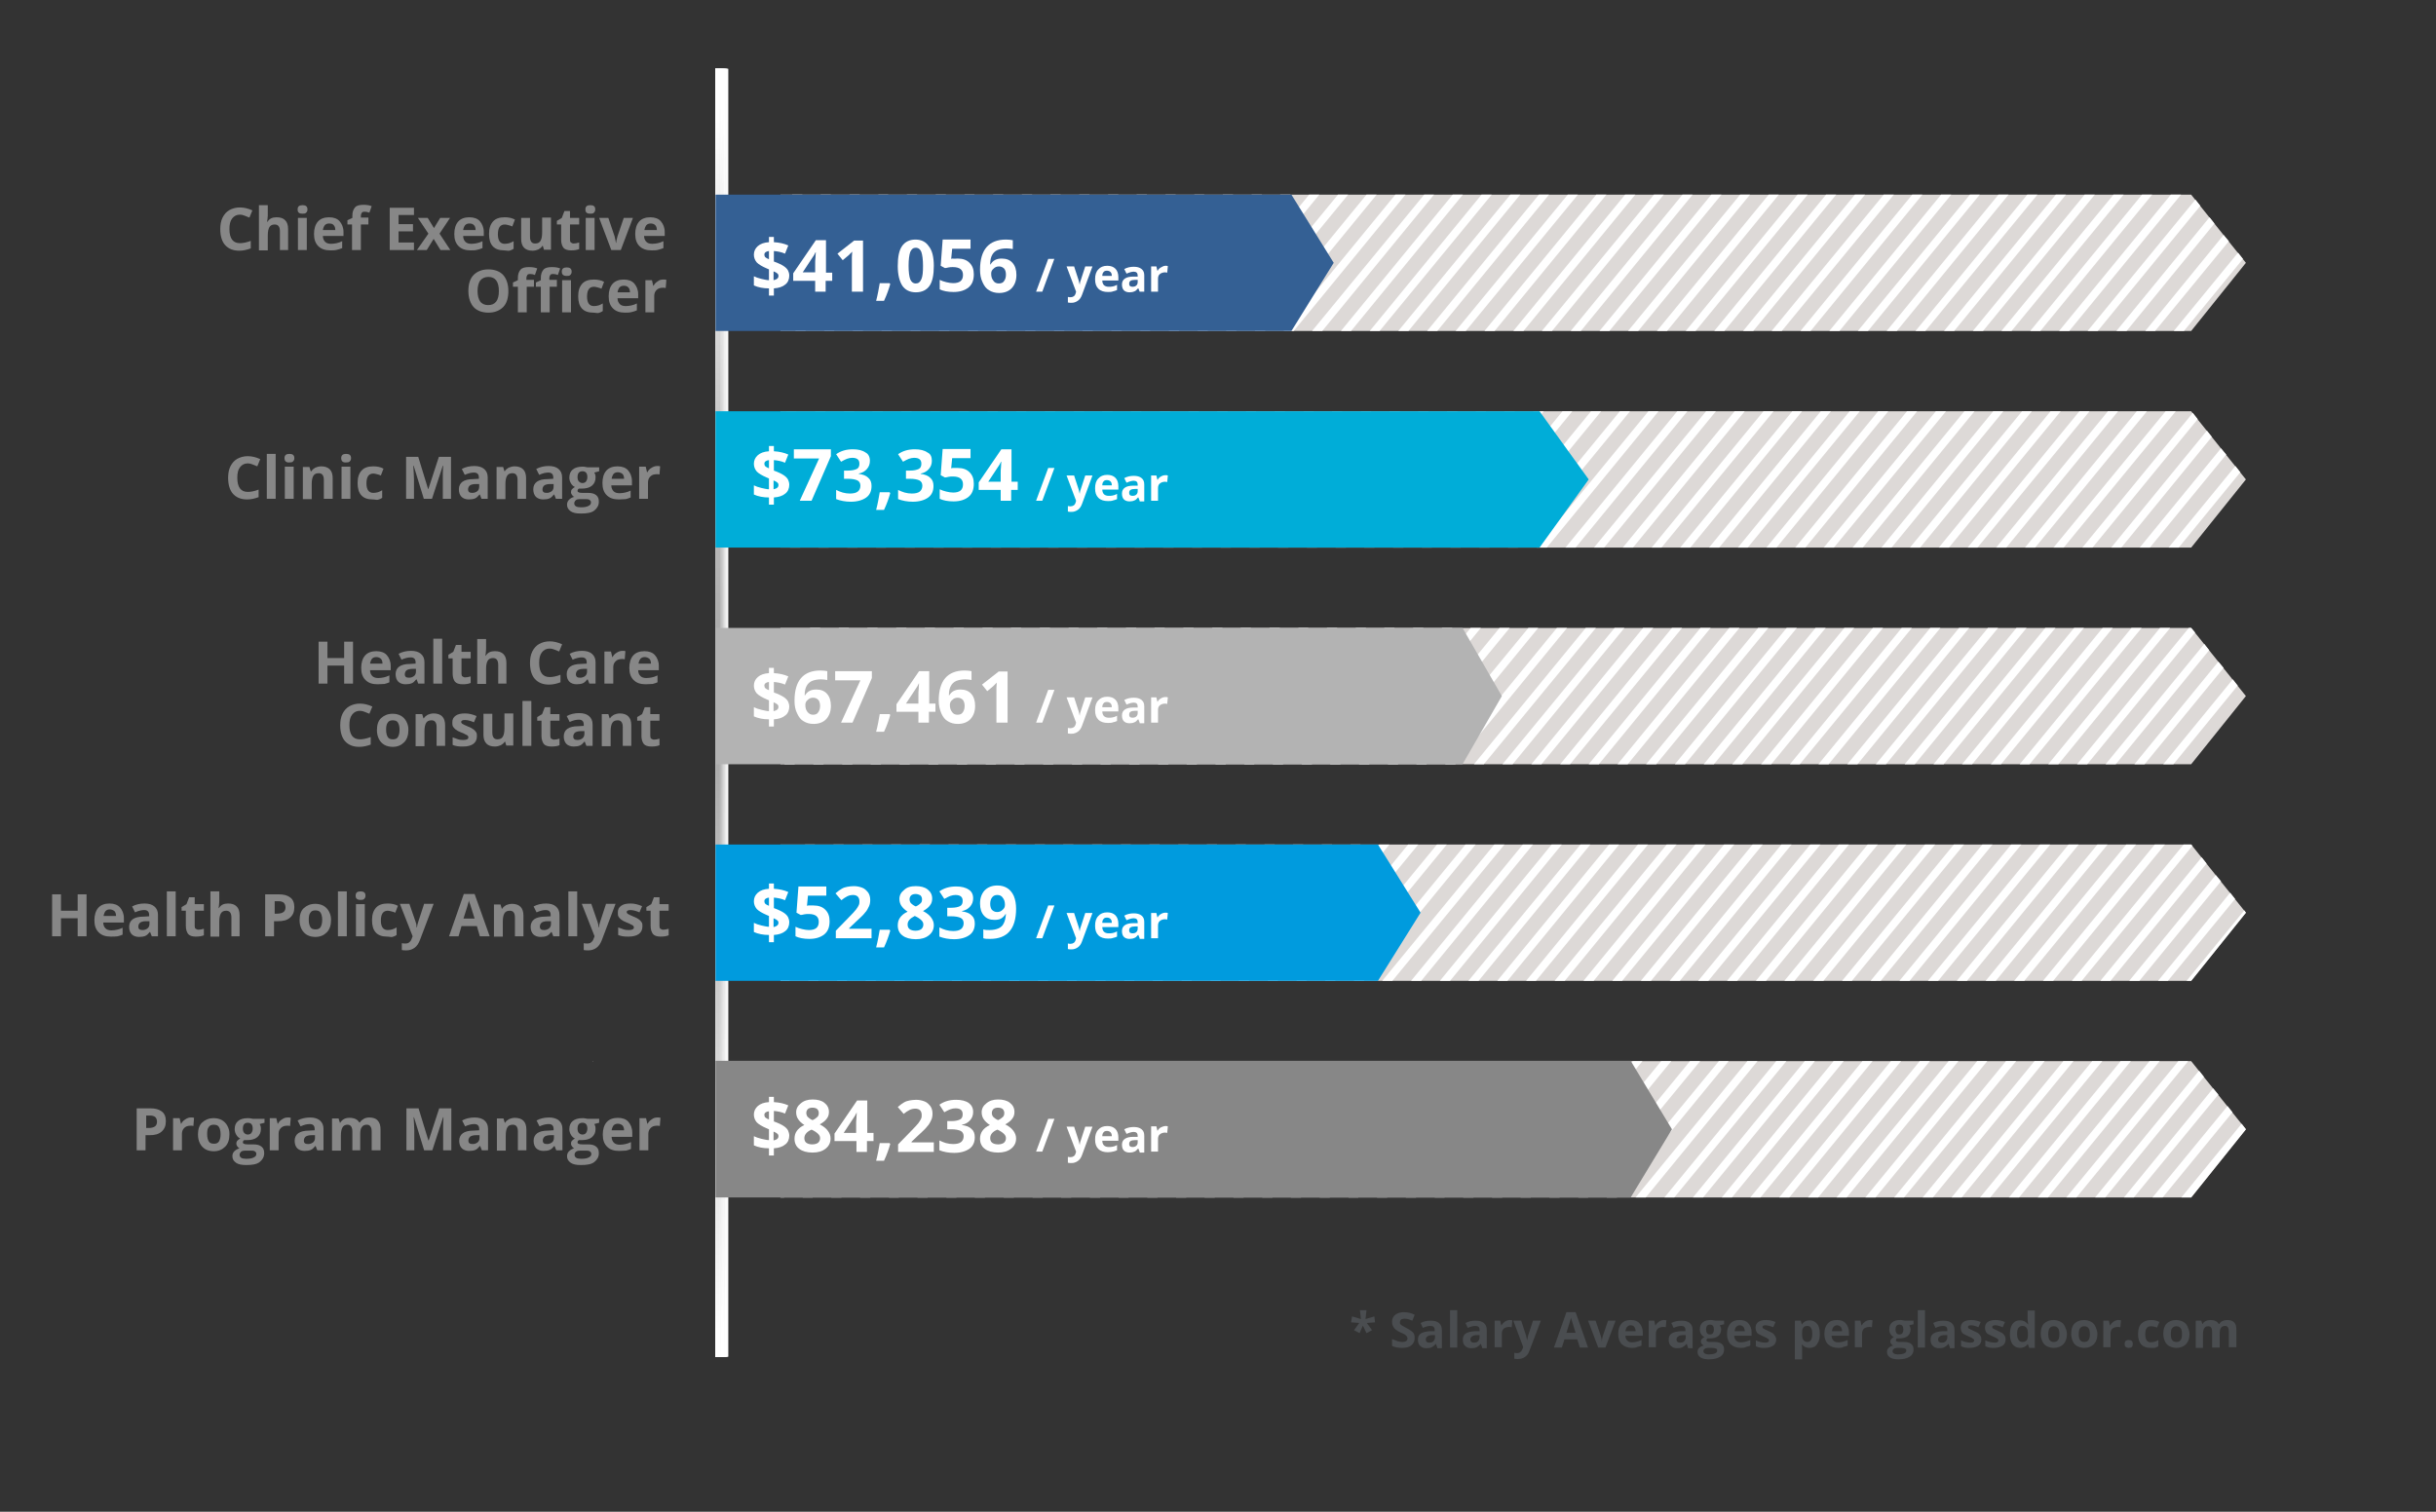 <?xml version="1.0" encoding="utf-8"?>
<!-- Generator: Adobe Illustrator 21.0.2, SVG Export Plug-In . SVG Version: 6.00 Build 0)  -->
<svg version="1.1" id="Layer_1" xmlns="http://www.w3.org/2000/svg" xmlns:xlink="http://www.w3.org/1999/xlink" x="0px" y="0px"
	 viewBox="0 0 743.2 461.3" style="enable-background:new 0 0 743.2 461.3;" xml:space="preserve">
<rect x="0" y="0" width="743.2" height="461.3" fill="#333333" stroke="none"/>
<style type="text/css">
	.st0{fill:none;}
	.st1{enable-background:new    ;}
	.st2{fill:#4A4D50;}
	.st3{fill:#FFFFFF;}
	.st4{fill:url(#SVGID_1_);}
	.st5{fill:url(#SVGID_2_);}
	.st6{fill:url(#SVGID_3_);}
	.st7{fill:url(#SVGID_4_);}
	.st8{fill:url(#SVGID_5_);}
	.st9{fill:url(#SVGID_6_);}
	.st10{fill:url(#SVGID_7_);}
	.st11{fill:url(#SVGID_8_);}
	.st12{fill:url(#SVGID_9_);}
	.st13{fill:url(#SVGID_10_);}
	.st14{fill:url(#SVGID_11_);}
	.st15{fill:url(#SVGID_12_);}
	.st16{fill:url(#SVGID_13_);}
	.st17{fill:#DDD9D7;}
	.st18{fill:#346094;}
	.st19{fill:#00ADD8;}
	.st20{fill:#B3B3B3;}
	.st21{fill:#009BDE;}
	.st22{fill:#878787;}
</style>
<title>MasterOfPublicHealth_salarycomparison-01</title>
<rect x="340.8" y="399.8" class="st0" width="342.6" height="41.2"/>
<g class="st1">
	<path class="st2" d="M416.9,399.8l-0.3,2.7l2.7-0.8l0.2,1.8l-2.5,0.2l1.6,2.2l-1.7,0.9l-1.1-2.3l-1,2.3l-1.7-0.9l1.6-2.2l-2.5-0.2
		l0.3-1.8l2.7,0.8l-0.3-2.7H416.9z"/>
	<path class="st2" d="M431.6,408.2c0,1-0.3,1.7-1,2.3c-0.7,0.6-1.7,0.8-2.9,0.8c-1.1,0-2.2-0.2-3-0.6v-2.1c0.7,0.3,1.3,0.5,1.8,0.7
		c0.5,0.1,1,0.2,1.4,0.2c0.5,0,0.9-0.1,1.1-0.3c0.3-0.2,0.4-0.5,0.4-0.8c0-0.2-0.1-0.4-0.2-0.6c-0.1-0.2-0.3-0.3-0.5-0.5
		c-0.2-0.2-0.7-0.4-1.4-0.7c-0.7-0.3-1.1-0.6-1.5-0.9s-0.6-0.6-0.8-1s-0.3-0.8-0.3-1.3c0-0.9,0.3-1.7,1-2.2c0.6-0.5,1.5-0.8,2.7-0.8
		c0.6,0,1.1,0.1,1.6,0.2c0.5,0.1,1,0.3,1.6,0.6l-0.7,1.8c-0.6-0.2-1-0.4-1.4-0.5c-0.4-0.1-0.7-0.1-1.1-0.1c-0.4,0-0.8,0.1-1,0.3
		s-0.3,0.5-0.3,0.8c0,0.2,0,0.4,0.1,0.5c0.1,0.1,0.2,0.3,0.4,0.4c0.2,0.1,0.7,0.4,1.4,0.8c1,0.5,1.7,1,2.1,1.4
		C431.4,406.9,431.6,407.5,431.6,408.2z"/>
	<path class="st2" d="M438.5,411.2l-0.4-1.1H438c-0.4,0.5-0.8,0.8-1.2,1c-0.4,0.2-0.9,0.3-1.6,0.3c-0.8,0-1.4-0.2-1.9-0.7
		c-0.5-0.4-0.7-1.1-0.7-1.9c0-0.9,0.3-1.5,0.9-1.9c0.6-0.4,1.5-0.6,2.8-0.7l1.4,0v-0.4c0-0.8-0.4-1.2-1.3-1.2
		c-0.7,0-1.4,0.2-2.3,0.6l-0.7-1.5c0.9-0.5,2-0.7,3.1-0.7c1.1,0,1.9,0.2,2.5,0.7s0.9,1.2,0.9,2.2v5.5H438.5z M437.9,407.4l-0.9,0
		c-0.6,0-1.1,0.1-1.5,0.4s-0.5,0.5-0.5,1c0,0.6,0.4,0.9,1.1,0.9c0.5,0,0.9-0.1,1.2-0.4c0.3-0.3,0.5-0.7,0.5-1.2V407.4z"/>
	<path class="st2" d="M444.6,411.2h-2.2v-11.4h2.2V411.2z"/>
	<path class="st2" d="M452.2,411.2l-0.4-1.1h-0.1c-0.4,0.5-0.8,0.8-1.2,1c-0.4,0.2-0.9,0.3-1.6,0.3c-0.8,0-1.4-0.2-1.9-0.7
		c-0.5-0.4-0.7-1.1-0.7-1.9c0-0.9,0.3-1.5,0.9-1.9c0.6-0.4,1.5-0.6,2.8-0.7l1.4,0v-0.4c0-0.8-0.4-1.2-1.3-1.2
		c-0.7,0-1.4,0.2-2.3,0.6l-0.7-1.5c0.9-0.5,2-0.7,3.1-0.7c1.1,0,1.9,0.2,2.5,0.7s0.9,1.2,0.9,2.2v5.5H452.2z M451.5,407.4l-0.9,0
		c-0.6,0-1.1,0.1-1.5,0.4s-0.5,0.5-0.5,1c0,0.6,0.4,0.9,1.1,0.9c0.5,0,0.9-0.1,1.2-0.4c0.3-0.3,0.5-0.7,0.5-1.2V407.4z"/>
	<path class="st2" d="M460.6,402.8c0.3,0,0.6,0,0.8,0.1l-0.2,2.1c-0.2,0-0.4-0.1-0.7-0.1c-0.7,0-1.3,0.2-1.7,0.5
		c-0.4,0.4-0.6,0.9-0.6,1.5v4.2H456V403h1.7l0.3,1.4h0.1c0.3-0.5,0.6-0.8,1-1.1C459.6,403,460.1,402.8,460.6,402.8z"/>
	<path class="st2" d="M461.7,403h2.4l1.5,4.6c0.1,0.4,0.2,0.9,0.3,1.4h0c0.1-0.5,0.2-1,0.3-1.4l1.5-4.6h2.4l-3.5,9.2
		c-0.3,0.9-0.8,1.5-1.4,1.9c-0.6,0.4-1.3,0.6-2.1,0.6c-0.4,0-0.8,0-1.1-0.1v-1.8c0.3,0.1,0.6,0.1,0.9,0.1c0.4,0,0.7-0.1,1-0.4
		c0.3-0.2,0.5-0.6,0.7-1.1l0.1-0.4L461.7,403z"/>
	<path class="st2" d="M482,411.2l-0.8-2.5h-3.9l-0.8,2.5h-2.4l3.8-10.8h2.8l3.8,10.8H482z M480.7,406.7c-0.7-2.3-1.1-3.6-1.2-3.9
		c-0.1-0.3-0.2-0.5-0.2-0.7c-0.2,0.6-0.6,2.2-1.4,4.6H480.7z"/>
	<path class="st2" d="M487.6,411.2l-3.1-8.2h2.3l1.6,4.7c0.2,0.6,0.3,1.2,0.3,1.7h0c0-0.5,0.1-1,0.3-1.7l1.6-4.7h2.3l-3.1,8.2H487.6
		z"/>
	<path class="st2" d="M497.9,411.3c-1.3,0-2.3-0.4-3.1-1.1c-0.7-0.7-1.1-1.8-1.1-3.1c0-1.4,0.3-2.4,1-3.2c0.7-0.8,1.6-1.1,2.8-1.1
		c1.2,0,2.1,0.3,2.7,1s1,1.6,1,2.7v1.1h-5.3c0,0.6,0.2,1.1,0.6,1.5s0.8,0.5,1.5,0.5c0.5,0,1-0.1,1.4-0.2s0.9-0.3,1.4-0.5v1.7
		c-0.4,0.2-0.8,0.3-1.3,0.4C499,411.3,498.5,411.3,497.9,411.3z M497.5,404.4c-0.5,0-0.8,0.2-1.1,0.5c-0.3,0.3-0.4,0.7-0.5,1.3h3.1
		c0-0.6-0.2-1-0.4-1.3C498.4,404.6,498,404.4,497.5,404.4z"/>
	<path class="st2" d="M507.6,402.8c0.3,0,0.6,0,0.8,0.1l-0.2,2.1c-0.2,0-0.4-0.1-0.7-0.1c-0.7,0-1.3,0.2-1.7,0.5
		c-0.4,0.4-0.6,0.9-0.6,1.5v4.2H503V403h1.7l0.3,1.4h0.1c0.3-0.5,0.6-0.8,1-1.1C506.6,403,507.1,402.8,507.6,402.8z"/>
	<path class="st2" d="M515,411.2l-0.4-1.1h-0.1c-0.4,0.5-0.8,0.8-1.2,1c-0.4,0.2-0.9,0.3-1.6,0.3c-0.8,0-1.4-0.2-1.9-0.7
		c-0.5-0.4-0.7-1.1-0.7-1.9c0-0.9,0.3-1.5,0.9-1.9c0.6-0.4,1.5-0.6,2.8-0.7l1.4,0v-0.4c0-0.8-0.4-1.2-1.3-1.2
		c-0.7,0-1.4,0.2-2.3,0.6l-0.7-1.5c0.9-0.5,2-0.7,3.1-0.7c1.1,0,1.9,0.2,2.5,0.7s0.9,1.2,0.9,2.2v5.5H515z M514.4,407.4l-0.9,0
		c-0.6,0-1.1,0.1-1.5,0.4s-0.5,0.5-0.5,1c0,0.6,0.4,0.9,1.1,0.9c0.5,0,0.9-0.1,1.2-0.4c0.3-0.3,0.5-0.7,0.5-1.2V407.4z"/>
	<path class="st2" d="M526,403v1.1l-1.3,0.3c0.2,0.4,0.4,0.8,0.4,1.2c0,0.9-0.3,1.6-0.9,2.1c-0.6,0.5-1.5,0.7-2.6,0.7l-0.4,0l-0.3,0
		c-0.2,0.2-0.3,0.4-0.3,0.6c0,0.3,0.4,0.5,1.2,0.5h1.4c0.9,0,1.6,0.2,2.1,0.6c0.5,0.4,0.7,1,0.7,1.7c0,1-0.4,1.7-1.2,2.2
		c-0.8,0.5-1.9,0.8-3.4,0.8c-1.1,0-2-0.2-2.6-0.6c-0.6-0.4-0.9-1-0.9-1.7c0-0.5,0.2-0.9,0.5-1.2c0.3-0.3,0.8-0.6,1.4-0.7
		c-0.2-0.1-0.4-0.3-0.6-0.5c-0.2-0.2-0.3-0.5-0.3-0.7c0-0.3,0.1-0.6,0.3-0.8c0.2-0.2,0.4-0.4,0.8-0.6c-0.4-0.2-0.8-0.5-1-0.9
		c-0.3-0.4-0.4-0.9-0.4-1.5c0-0.9,0.3-1.6,0.9-2.1s1.4-0.7,2.5-0.7c0.2,0,0.5,0,0.8,0.1c0.3,0,0.5,0.1,0.6,0.1H526z M519.7,412.3
		c0,0.3,0.1,0.5,0.4,0.7c0.3,0.2,0.7,0.3,1.2,0.3c0.8,0,1.4-0.1,1.9-0.3s0.7-0.5,0.7-0.9c0-0.3-0.1-0.5-0.4-0.6s-0.7-0.2-1.2-0.2
		h-1.2c-0.4,0-0.8,0.1-1,0.3C519.8,411.7,519.7,412,519.7,412.3z M520.5,405.7c0,0.4,0.1,0.8,0.3,1.1c0.2,0.3,0.5,0.4,0.9,0.4
		c0.4,0,0.7-0.1,0.9-0.4s0.3-0.6,0.3-1.1c0-1-0.4-1.5-1.2-1.5C520.9,404.2,520.5,404.7,520.5,405.7z"/>
	<path class="st2" d="M531.1,411.3c-1.3,0-2.3-0.4-3.1-1.1c-0.7-0.7-1.1-1.8-1.1-3.1c0-1.4,0.3-2.4,1-3.2c0.7-0.8,1.6-1.1,2.8-1.1
		c1.2,0,2.1,0.3,2.7,1s1,1.6,1,2.7v1.1h-5.3c0,0.6,0.2,1.1,0.6,1.5s0.8,0.5,1.5,0.5c0.5,0,1-0.1,1.4-0.2s0.9-0.3,1.4-0.5v1.7
		c-0.4,0.2-0.8,0.3-1.3,0.4C532.2,411.3,531.7,411.3,531.1,411.3z M530.8,404.4c-0.5,0-0.8,0.2-1.1,0.5c-0.3,0.3-0.4,0.7-0.5,1.3
		h3.1c0-0.6-0.2-1-0.4-1.3C531.6,404.6,531.2,404.4,530.8,404.4z"/>
	<path class="st2" d="M541.9,408.7c0,0.8-0.3,1.5-0.9,1.9c-0.6,0.4-1.5,0.7-2.6,0.7c-0.6,0-1.1,0-1.5-0.1c-0.4-0.1-0.8-0.2-1.2-0.4
		V409c0.4,0.2,0.9,0.4,1.4,0.5c0.5,0.1,1,0.2,1.4,0.2c0.8,0,1.2-0.2,1.2-0.7c0-0.2-0.1-0.3-0.2-0.4c-0.1-0.1-0.3-0.2-0.6-0.4
		c-0.3-0.1-0.6-0.3-1.1-0.5c-0.6-0.3-1.1-0.5-1.4-0.7c-0.3-0.2-0.5-0.5-0.6-0.8c-0.1-0.3-0.2-0.6-0.2-1.1c0-0.7,0.3-1.3,0.8-1.7
		c0.6-0.4,1.4-0.6,2.4-0.6c1,0,1.9,0.2,2.9,0.6l-0.7,1.6c-0.4-0.2-0.8-0.3-1.2-0.4s-0.7-0.2-1.1-0.2c-0.7,0-1,0.2-1,0.5
		c0,0.2,0.1,0.4,0.3,0.5c0.2,0.1,0.7,0.4,1.4,0.7c0.6,0.3,1.1,0.5,1.4,0.7c0.3,0.2,0.5,0.5,0.7,0.8S541.9,408.3,541.9,408.7z"/>
	<path class="st2" d="M552.1,411.3c-1,0-1.7-0.3-2.3-1h-0.1c0.1,0.7,0.1,1.1,0.1,1.2v3.3h-2.2V403h1.8l0.3,1.1h0.1
		c0.5-0.8,1.3-1.2,2.3-1.2c1,0,1.7,0.4,2.3,1.1s0.8,1.8,0.8,3.1c0,0.9-0.1,1.6-0.4,2.3c-0.3,0.6-0.6,1.1-1.1,1.5
		C553.3,411.1,552.7,411.3,552.1,411.3z M551.4,404.6c-0.6,0-1,0.2-1.2,0.5c-0.3,0.3-0.4,0.9-0.4,1.7v0.2c0,0.9,0.1,1.5,0.4,1.9
		c0.3,0.4,0.7,0.6,1.2,0.6c1,0,1.5-0.8,1.5-2.5c0-0.8-0.1-1.4-0.4-1.8C552.3,404.8,551.9,404.6,551.4,404.6z"/>
	<path class="st2" d="M560.8,411.3c-1.3,0-2.3-0.4-3.1-1.1c-0.7-0.7-1.1-1.8-1.1-3.1c0-1.4,0.3-2.4,1-3.2c0.7-0.8,1.6-1.1,2.8-1.1
		c1.2,0,2.1,0.3,2.7,1s1,1.6,1,2.7v1.1h-5.3c0,0.6,0.2,1.1,0.6,1.5s0.8,0.5,1.5,0.5c0.5,0,1-0.1,1.4-0.2s0.9-0.3,1.4-0.5v1.7
		c-0.4,0.2-0.8,0.3-1.3,0.4C562,411.3,561.4,411.3,560.8,411.3z M560.5,404.4c-0.5,0-0.8,0.2-1.1,0.5c-0.3,0.3-0.4,0.7-0.5,1.3h3.1
		c0-0.6-0.2-1-0.4-1.3C561.3,404.6,560.9,404.4,560.5,404.4z"/>
	<path class="st2" d="M570.5,402.8c0.3,0,0.6,0,0.8,0.1l-0.2,2.1c-0.2,0-0.4-0.1-0.7-0.1c-0.7,0-1.3,0.2-1.7,0.5
		c-0.4,0.4-0.6,0.9-0.6,1.5v4.2h-2.2V403h1.7l0.3,1.4h0.1c0.3-0.5,0.6-0.8,1-1.1C569.5,403,570,402.8,570.5,402.8z"/>
	<path class="st2" d="M583.8,403v1.1l-1.3,0.3c0.2,0.4,0.4,0.8,0.4,1.2c0,0.9-0.3,1.6-0.9,2.1c-0.6,0.5-1.5,0.7-2.6,0.7l-0.4,0
		l-0.3,0c-0.2,0.2-0.3,0.4-0.3,0.6c0,0.3,0.4,0.5,1.2,0.5h1.4c0.9,0,1.6,0.2,2.1,0.6c0.5,0.4,0.7,1,0.7,1.7c0,1-0.4,1.7-1.2,2.2
		c-0.8,0.5-1.9,0.8-3.4,0.8c-1.1,0-2-0.2-2.6-0.6c-0.6-0.4-0.9-1-0.9-1.7c0-0.5,0.2-0.9,0.5-1.2c0.3-0.3,0.8-0.6,1.4-0.7
		c-0.2-0.1-0.4-0.3-0.6-0.5c-0.2-0.2-0.3-0.5-0.3-0.7c0-0.3,0.1-0.6,0.3-0.8c0.2-0.2,0.4-0.4,0.8-0.6c-0.4-0.2-0.8-0.5-1-0.9
		c-0.3-0.4-0.4-0.9-0.4-1.5c0-0.9,0.3-1.6,0.9-2.1s1.4-0.7,2.5-0.7c0.2,0,0.5,0,0.8,0.1c0.3,0,0.5,0.1,0.6,0.1H583.8z M577.4,412.3
		c0,0.3,0.1,0.5,0.4,0.7c0.3,0.2,0.7,0.3,1.2,0.3c0.8,0,1.4-0.1,1.9-0.3s0.7-0.5,0.7-0.9c0-0.3-0.1-0.5-0.4-0.6s-0.7-0.2-1.2-0.2
		h-1.2c-0.4,0-0.8,0.1-1,0.3C577.6,411.7,577.4,412,577.4,412.3z M578.3,405.7c0,0.4,0.1,0.8,0.3,1.1c0.2,0.3,0.5,0.4,0.9,0.4
		c0.4,0,0.7-0.1,0.9-0.4s0.3-0.6,0.3-1.1c0-1-0.4-1.5-1.2-1.5C578.7,404.2,578.3,404.7,578.3,405.7z"/>
	<path class="st2" d="M587.3,411.2h-2.2v-11.4h2.2V411.2z"/>
	<path class="st2" d="M594.9,411.2l-0.4-1.1h-0.1c-0.4,0.5-0.8,0.8-1.2,1c-0.4,0.2-0.9,0.3-1.6,0.3c-0.8,0-1.4-0.2-1.9-0.7
		c-0.5-0.4-0.7-1.1-0.7-1.9c0-0.9,0.3-1.5,0.9-1.9c0.6-0.4,1.5-0.6,2.8-0.7l1.4,0v-0.4c0-0.8-0.4-1.2-1.3-1.2
		c-0.7,0-1.4,0.2-2.3,0.6l-0.7-1.5c0.9-0.5,2-0.7,3.1-0.7c1.1,0,1.9,0.2,2.5,0.7s0.9,1.2,0.9,2.2v5.5H594.9z M594.2,407.4l-0.9,0
		c-0.6,0-1.1,0.1-1.5,0.4s-0.5,0.5-0.5,1c0,0.6,0.4,0.9,1.1,0.9c0.5,0,0.9-0.1,1.2-0.4c0.3-0.3,0.5-0.7,0.5-1.2V407.4z"/>
	<path class="st2" d="M604.5,408.7c0,0.8-0.3,1.5-0.9,1.9c-0.6,0.4-1.5,0.7-2.6,0.7c-0.6,0-1.1,0-1.5-0.1c-0.4-0.1-0.8-0.2-1.2-0.4
		V409c0.4,0.2,0.9,0.4,1.4,0.5c0.5,0.1,1,0.2,1.4,0.2c0.8,0,1.2-0.2,1.2-0.7c0-0.2-0.1-0.3-0.2-0.4c-0.1-0.1-0.3-0.2-0.6-0.4
		c-0.3-0.1-0.6-0.3-1.1-0.5c-0.6-0.3-1.1-0.5-1.4-0.7c-0.3-0.2-0.5-0.5-0.6-0.8c-0.1-0.3-0.2-0.6-0.2-1.1c0-0.7,0.3-1.3,0.8-1.7
		c0.6-0.4,1.4-0.6,2.4-0.6c1,0,1.9,0.2,2.9,0.6l-0.7,1.6c-0.4-0.2-0.8-0.3-1.1-0.4s-0.7-0.2-1.1-0.2c-0.7,0-1,0.2-1,0.5
		c0,0.2,0.1,0.4,0.3,0.5c0.2,0.1,0.7,0.4,1.4,0.7c0.6,0.3,1.1,0.5,1.4,0.7c0.3,0.2,0.5,0.5,0.7,0.8S604.5,408.3,604.5,408.7z"/>
	<path class="st2" d="M611.9,408.7c0,0.8-0.3,1.5-0.9,1.9c-0.6,0.4-1.5,0.7-2.6,0.7c-0.6,0-1.1,0-1.5-0.1c-0.4-0.1-0.8-0.2-1.2-0.4
		V409c0.4,0.2,0.9,0.4,1.4,0.5c0.5,0.1,1,0.2,1.4,0.2c0.8,0,1.2-0.2,1.2-0.7c0-0.2-0.1-0.3-0.2-0.4c-0.1-0.1-0.3-0.2-0.6-0.4
		c-0.3-0.1-0.6-0.3-1.1-0.5c-0.6-0.3-1.1-0.5-1.4-0.7c-0.3-0.2-0.5-0.5-0.6-0.8c-0.1-0.3-0.2-0.6-0.2-1.1c0-0.7,0.3-1.3,0.8-1.7
		c0.6-0.4,1.4-0.6,2.4-0.6c1,0,1.9,0.2,2.9,0.6l-0.7,1.6c-0.4-0.2-0.8-0.3-1.1-0.4s-0.7-0.2-1.1-0.2c-0.7,0-1,0.2-1,0.5
		c0,0.2,0.1,0.4,0.3,0.5c0.2,0.1,0.7,0.4,1.4,0.7c0.6,0.3,1.1,0.5,1.4,0.7c0.3,0.2,0.5,0.5,0.7,0.8S611.9,408.3,611.9,408.7z"/>
	<path class="st2" d="M616.3,411.3c-1,0-1.7-0.4-2.3-1.1c-0.5-0.7-0.8-1.8-0.8-3.1c0-1.3,0.3-2.4,0.8-3.1c0.6-0.8,1.3-1.1,2.3-1.1
		c1,0,1.8,0.4,2.4,1.2h0.1c-0.1-0.6-0.2-1.2-0.2-1.6v-2.6h2.2v11.4h-1.7l-0.4-1.1h-0.1C618.1,410.9,617.3,411.3,616.3,411.3z
		 M617,409.5c0.6,0,1-0.2,1.3-0.5c0.3-0.3,0.4-0.9,0.4-1.7v-0.2c0-0.9-0.1-1.5-0.4-1.9c-0.3-0.4-0.7-0.6-1.3-0.6
		c-0.5,0-0.9,0.2-1.2,0.6c-0.3,0.4-0.4,1-0.4,1.8c0,0.8,0.1,1.4,0.4,1.8C616.1,409.3,616.5,409.5,617,409.5z"/>
	<path class="st2" d="M630.6,407.1c0,1.3-0.4,2.4-1.1,3.1s-1.7,1.1-2.9,1.1c-0.8,0-1.5-0.2-2.1-0.5c-0.6-0.3-1.1-0.8-1.4-1.5
		s-0.5-1.4-0.5-2.3c0-1.3,0.3-2.4,1-3.1s1.7-1.1,2.9-1.1c0.8,0,1.5,0.2,2.1,0.5c0.6,0.3,1.1,0.8,1.4,1.5S630.6,406.2,630.6,407.1z
		 M624.9,407.1c0,0.8,0.1,1.4,0.4,1.8c0.3,0.4,0.7,0.6,1.3,0.6c0.6,0,1-0.2,1.3-0.6c0.3-0.4,0.4-1,0.4-1.8c0-0.8-0.1-1.4-0.4-1.8
		s-0.7-0.6-1.3-0.6c-0.6,0-1,0.2-1.3,0.6C625.1,405.6,624.9,406.2,624.9,407.1z"/>
	<path class="st2" d="M639.9,407.1c0,1.3-0.4,2.4-1.1,3.1s-1.7,1.1-2.9,1.1c-0.8,0-1.5-0.2-2.1-0.5c-0.6-0.3-1.1-0.8-1.4-1.5
		s-0.5-1.4-0.5-2.3c0-1.3,0.3-2.4,1-3.1s1.7-1.1,2.9-1.1c0.8,0,1.5,0.2,2.1,0.5c0.6,0.3,1.1,0.8,1.4,1.5S639.9,406.2,639.9,407.1z
		 M634.2,407.1c0,0.8,0.1,1.4,0.4,1.8c0.3,0.4,0.7,0.6,1.3,0.6c0.6,0,1-0.2,1.3-0.6c0.3-0.4,0.4-1,0.4-1.8c0-0.8-0.1-1.4-0.4-1.8
		s-0.7-0.6-1.3-0.6c-0.6,0-1,0.2-1.3,0.6C634.4,405.6,634.2,406.2,634.2,407.1z"/>
	<path class="st2" d="M646.3,402.8c0.3,0,0.6,0,0.8,0.1l-0.2,2.1c-0.2,0-0.4-0.1-0.7-0.1c-0.7,0-1.3,0.2-1.7,0.5
		c-0.4,0.4-0.6,0.9-0.6,1.5v4.2h-2.2V403h1.7l0.3,1.4h0.1c0.3-0.5,0.6-0.8,1-1.1C645.3,403,645.8,402.8,646.3,402.8z"/>
	<path class="st2" d="M648.2,410.1c0-0.4,0.1-0.7,0.3-0.9s0.5-0.3,1-0.3c0.4,0,0.7,0.1,0.9,0.3c0.2,0.2,0.3,0.5,0.3,0.9
		c0,0.4-0.1,0.7-0.3,0.9c-0.2,0.2-0.5,0.3-0.9,0.3c-0.4,0-0.7-0.1-1-0.3C648.3,410.8,648.2,410.5,648.2,410.1z"/>
	<path class="st2" d="M656.1,411.3c-2.5,0-3.8-1.4-3.8-4.2c0-1.4,0.3-2.5,1-3.2c0.7-0.7,1.7-1.1,3-1.1c0.9,0,1.8,0.2,2.5,0.6
		l-0.7,1.7c-0.4-0.1-0.7-0.3-1-0.3c-0.3-0.1-0.6-0.1-0.9-0.1c-1.2,0-1.7,0.8-1.7,2.5c0,1.6,0.6,2.4,1.7,2.4c0.4,0,0.8-0.1,1.2-0.2
		c0.4-0.1,0.7-0.3,1.1-0.5v1.9c-0.4,0.2-0.7,0.4-1.1,0.5C657.2,411.3,656.7,411.3,656.1,411.3z"/>
	<path class="st2" d="M668,407.1c0,1.3-0.4,2.4-1.1,3.1s-1.7,1.1-2.9,1.1c-0.8,0-1.5-0.2-2.1-0.5c-0.6-0.3-1.1-0.8-1.4-1.5
		s-0.5-1.4-0.5-2.3c0-1.3,0.3-2.4,1-3.1s1.7-1.1,2.9-1.1c0.8,0,1.5,0.2,2.1,0.5c0.6,0.3,1.1,0.8,1.4,1.5S668,406.2,668,407.1z
		 M662.3,407.1c0,0.8,0.1,1.4,0.4,1.8c0.3,0.4,0.7,0.6,1.3,0.6c0.6,0,1-0.2,1.3-0.6c0.3-0.4,0.4-1,0.4-1.8c0-0.8-0.1-1.4-0.4-1.8
		s-0.7-0.6-1.3-0.6c-0.6,0-1,0.2-1.3,0.6C662.4,405.6,662.3,406.2,662.3,407.1z"/>
	<path class="st2" d="M677.1,411.2h-2.2v-4.8c0-0.6-0.1-1-0.3-1.3c-0.2-0.3-0.5-0.4-0.9-0.4c-0.6,0-1,0.2-1.2,0.6
		c-0.3,0.4-0.4,1.1-0.4,2.1v3.9h-2.2V403h1.7l0.3,1h0.1c0.2-0.4,0.5-0.7,1-0.9c0.4-0.2,0.9-0.3,1.4-0.3c1.2,0,2.1,0.4,2.5,1.2h0.2
		c0.2-0.4,0.5-0.7,1-0.9c0.4-0.2,0.9-0.3,1.4-0.3c0.9,0,1.6,0.2,2.1,0.7c0.5,0.5,0.7,1.2,0.7,2.3v5.3H680v-4.8c0-0.6-0.1-1-0.3-1.3
		c-0.2-0.3-0.5-0.4-0.9-0.4c-0.5,0-1,0.2-1.2,0.6c-0.3,0.4-0.4,1-0.4,1.9V411.2z"/>
</g>
<rect x="218.3" y="21" class="st3" width="3.9" height="393"/>
<linearGradient id="SVGID_1_" gradientUnits="userSpaceOnUse" x1="316.148" y1="768.735" x2="355.358" y2="768.735" gradientTransform="matrix(0.92 8.000000e-02 -8.000000e-02 0.92 -28.09 -516.67)">
	<stop  offset="4.000000e-02" style="stop-color:#FFFFFF"/>
	<stop  offset="0.51" style="stop-color:#F8F8F8"/>
	<stop  offset="0.98" style="stop-color:#FFFFFF"/>
</linearGradient>
<rect x="218.3" y="21" class="st4" width="3.7" height="393"/>
<linearGradient id="SVGID_2_" gradientUnits="userSpaceOnUse" x1="467.055" y1="1006.403" x2="552.775" y2="1006.403" gradientTransform="matrix(0.85 0.15 -0.15 0.85 -60.04 -714.01)">
	<stop  offset="4.000000e-02" style="stop-color:#FFFFFF"/>
	<stop  offset="0.21" style="stop-color:#F8F8F8"/>
	<stop  offset="0.51" style="stop-color:#F1F1F1"/>
	<stop  offset="0.98" style="stop-color:#FFFFFF"/>
</linearGradient>
<rect x="218.3" y="21" class="st5" width="3.5" height="393"/>
<linearGradient id="SVGID_3_" gradientUnits="userSpaceOnUse" x1="695.112" y1="1225.948" x2="839.683" y2="1225.948" gradientTransform="matrix(0.77 0.23 -0.23 0.77 -88.17 -902.74)">
	<stop  offset="4.000000e-02" style="stop-color:#FFFFFF"/>
	<stop  offset="0.28" style="stop-color:#F2F2F2"/>
	<stop  offset="0.51" style="stop-color:#EAEAEA"/>
	<stop  offset="0.98" style="stop-color:#FFFFFF"/>
</linearGradient>
<rect x="218.3" y="21" class="st6" width="3.3" height="393"/>
<linearGradient id="SVGID_4_" gradientUnits="userSpaceOnUse" x1="1002.894" y1="1396.29" x2="1217.323" y2="1396.29" gradientTransform="matrix(0.69 0.31 -0.31 0.69 -116.25 -1091.41)">
	<stop  offset="4.000000e-02" style="stop-color:#FFFFFF"/>
	<stop  offset="5.000000e-02" style="stop-color:#FEFEFE"/>
	<stop  offset="0.32" style="stop-color:#EBEBEB"/>
	<stop  offset="0.51" style="stop-color:#E4E4E4"/>
	<stop  offset="0.98" style="stop-color:#FFFFFF"/>
</linearGradient>
<rect x="218.3" y="21" class="st7" width="3.1" height="393"/>
<linearGradient id="SVGID_5_" gradientUnits="userSpaceOnUse" x1="1378.811" y1="1501.608" x2="1669.201" y2="1501.608" gradientTransform="matrix(0.62 0.38 -0.38 0.62 -148.21 -1288.75)">
	<stop  offset="4.000000e-02" style="stop-color:#FFFFFF"/>
	<stop  offset="0.12" style="stop-color:#F8F8F8"/>
	<stop  offset="0.35" style="stop-color:#E4E4E4"/>
	<stop  offset="0.51" style="stop-color:#DDDDDD"/>
	<stop  offset="0.98" style="stop-color:#FFFFFF"/>
</linearGradient>
<rect x="218.3" y="21" class="st8" width="2.9" height="393"/>
<linearGradient id="SVGID_6_" gradientUnits="userSpaceOnUse" x1="1795.569" y1="1456.924" x2="2159.059" y2="1456.924" gradientTransform="matrix(0.54 0.46 -0.46 0.54 -176.29 -1477.42)">
	<stop  offset="4.000000e-02" style="stop-color:#FFFFFF"/>
	<stop  offset="0.16" style="stop-color:#F1F1F1"/>
	<stop  offset="0.37" style="stop-color:#DDDDDD"/>
	<stop  offset="0.51" style="stop-color:#D6D6D6"/>
	<stop  offset="0.98" style="stop-color:#FFFFFF"/>
</linearGradient>
<rect x="218.3" y="21" class="st9" width="2.7" height="393"/>
<linearGradient id="SVGID_7_" gradientUnits="userSpaceOnUse" x1="2195.745" y1="1266.971" x2="2618.805" y2="1266.971" gradientTransform="matrix(0.46 0.54 -0.54 0.46 -204.42 -1666.16)">
	<stop  offset="4.000000e-02" style="stop-color:#FFFFFF"/>
	<stop  offset="0.2" style="stop-color:#EAEAEA"/>
	<stop  offset="0.38" style="stop-color:#D6D6D6"/>
	<stop  offset="0.51" style="stop-color:#CFCFCF"/>
	<stop  offset="0.98" style="stop-color:#FFFFFF"/>
</linearGradient>
<rect x="218.3" y="21" class="st10" width="2.5" height="393"/>
<linearGradient id="SVGID_8_" gradientUnits="userSpaceOnUse" x1="2525.032" y1="959.302" x2="2985.952" y2="959.302" gradientTransform="matrix(0.38 0.62 -0.62 0.38 -232.49 -1854.82)">
	<stop  offset="4.000000e-02" style="stop-color:#FFFFFF"/>
	<stop  offset="0.22" style="stop-color:#E3E3E3"/>
	<stop  offset="0.39" style="stop-color:#CFCFCF"/>
	<stop  offset="0.51" style="stop-color:#C8C8C8"/>
	<stop  offset="0.98" style="stop-color:#FFFFFF"/>
</linearGradient>
<rect x="218.3" y="21" class="st11" width="2.3" height="393"/>
<linearGradient id="SVGID_9_" gradientUnits="userSpaceOnUse" x1="2757.846" y1="646.218" x2="3232.891" y2="646.218" gradientTransform="matrix(0.31 0.69 -0.69 0.31 -264.46 -2052.16)">
	<stop  offset="4.000000e-02" style="stop-color:#FFFFFF"/>
	<stop  offset="6.000000e-02" style="stop-color:#FCFCFC"/>
	<stop  offset="0.25" style="stop-color:#DCDCDC"/>
	<stop  offset="0.4" style="stop-color:#C8C8C8"/>
	<stop  offset="0.51" style="stop-color:#C1C1C1"/>
	<stop  offset="0.98" style="stop-color:#FFFFFF"/>
</linearGradient>
<rect x="218.3" y="21" class="st12" width="2.1" height="393"/>
<linearGradient id="SVGID_10_" gradientUnits="userSpaceOnUse" x1="2880.91" y1="265.322" x2="3350.168" y2="265.322" gradientTransform="matrix(0.23 0.77 -0.77 0.23 -292.53 -2240.83)">
	<stop  offset="4.000000e-02" style="stop-color:#FFFFFF"/>
	<stop  offset="9.000000e-02" style="stop-color:#F6F6F6"/>
	<stop  offset="0.26" style="stop-color:#D5D5D5"/>
	<stop  offset="0.41" style="stop-color:#C1C2C2"/>
	<stop  offset="0.51" style="stop-color:#BABABA"/>
	<stop  offset="0.98" style="stop-color:#FFFFFF"/>
</linearGradient>
<rect x="218.3" y="21" class="st13" width="1.9" height="393"/>
<linearGradient id="SVGID_11_" gradientUnits="userSpaceOnUse" x1="2917.435" y1="-82.924" x2="3367.365" y2="-82.924" gradientTransform="matrix(0.15 0.85 -0.85 0.15 -320.66 -2429.57)">
	<stop  offset="4.000000e-02" style="stop-color:#FFFFFF"/>
	<stop  offset="0.12" style="stop-color:#EFEFEF"/>
	<stop  offset="0.28" style="stop-color:#CECECE"/>
	<stop  offset="0.42" style="stop-color:#BBBBBB"/>
	<stop  offset="0.51" style="stop-color:#B3B4B4"/>
	<stop  offset="0.98" style="stop-color:#FFFFFF"/>
</linearGradient>
<rect x="218.3" y="21" class="st14" width="1.7" height="393"/>
<linearGradient id="SVGID_12_" gradientUnits="userSpaceOnUse" x1="2898.373" y1="-349.9" x2="3321.313" y2="-349.9" gradientTransform="matrix(8.000000e-02 0.92 -0.92 8.000000e-02 -352.63 -2626.89)">
	<stop  offset="4.000000e-02" style="stop-color:#FFFFFF"/>
	<stop  offset="0.14" style="stop-color:#E8E8E8"/>
	<stop  offset="0.29" style="stop-color:#C8C8C8"/>
	<stop  offset="0.42" style="stop-color:#B4B4B4"/>
	<stop  offset="0.51" style="stop-color:#ADADAD"/>
	<stop  offset="0.97" style="stop-color:#FDFDFD"/>
	<stop  offset="0.98" style="stop-color:#FFFFFF"/>
</linearGradient>
<rect x="218.3" y="21" class="st15" width="1.5" height="393"/>
<linearGradient id="SVGID_13_" gradientUnits="userSpaceOnUse" x1="2836.58" y1="-599.65" x2="3229.58" y2="-599.65" gradientTransform="matrix(0 1 -1 0 -380.7 -2815.58)">
	<stop  offset="4.000000e-02" style="stop-color:#FFFFFF"/>
	<stop  offset="0.16" style="stop-color:#E1E1E1"/>
	<stop  offset="0.3" style="stop-color:#C1C1C1"/>
	<stop  offset="0.43" style="stop-color:#ADADAD"/>
	<stop  offset="0.51" style="stop-color:#A6A6A6"/>
	<stop  offset="0.94" style="stop-color:#F6F6F6"/>
	<stop  offset="0.98" style="stop-color:#FFFFFF"/>
</linearGradient>
<rect x="218.3" y="21" class="st16" width="1.3" height="393"/>
<polygon class="st3" points="180.8,323.8 180.8,323.9 181,323.8 "/>
<polygon class="st17" points="685.2,80.2 668.5,101 238.1,101 238.1,59.4 668.5,59.4 "/>
<polygon class="st3" points="238.1,67.5 244.8,59.4 241.7,59.4 238.1,63.7 "/>
<polygon class="st3" points="238.1,78.1 253.5,59.4 250.4,59.4 238.1,74.4 "/>
<polygon class="st3" points="238.1,88.8 262.3,59.4 259.2,59.4 238.1,85.1 "/>
<polygon class="st3" points="238.1,99.5 271,59.4 268,59.4 238.1,95.7 "/>
<polygon class="st3" points="245.7,101 279.8,59.4 276.7,59.4 242.6,101 "/>
<polygon class="st3" points="254.4,101 288.6,59.4 285.5,59.4 251.4,101 "/>
<polygon class="st3" points="263.2,101 297.3,59.4 294.3,59.4 260.1,101 "/>
<polygon class="st3" points="272,101 306.1,59.4 303,59.4 268.9,101 "/>
<polygon class="st3" points="280.7,101 314.9,59.4 311.8,59.4 277.7,101 "/>
<polygon class="st3" points="289.5,101 323.6,59.4 320.5,59.4 286.4,101 "/>
<polygon class="st3" points="298.3,101 332.4,59.4 329.3,59.4 295.2,101 "/>
<polygon class="st3" points="307,101 341.2,59.4 338.1,59.4 303.9,101 "/>
<polygon class="st3" points="315.8,101 349.9,59.4 346.8,59.4 312.7,101 "/>
<polygon class="st3" points="324.6,101 358.7,59.4 355.6,59.4 321.5,101 "/>
<polygon class="st3" points="333.3,101 367.4,59.4 364.4,59.4 330.2,101 "/>
<polygon class="st3" points="342.1,101 376.2,59.4 373.1,59.4 339,101 "/>
<polygon class="st3" points="350.8,101 385,59.4 381.9,59.4 347.8,101 "/>
<polygon class="st3" points="359.6,101 393.7,59.4 390.6,59.4 356.5,101 "/>
<polygon class="st3" points="368.4,101 402.5,59.4 399.4,59.4 365.3,101 "/>
<polygon class="st3" points="377.1,101 411.3,59.4 408.2,59.4 374,101 "/>
<polygon class="st3" points="385.9,101 420,59.4 416.9,59.4 382.8,101 "/>
<polygon class="st3" points="394.7,101 428.8,59.4 425.7,59.4 391.6,101 "/>
<polygon class="st3" points="403.4,101 437.5,59.4 434.5,59.4 400.3,101 "/>
<polygon class="st3" points="412.2,101 446.3,59.4 443.2,59.4 409.1,101 "/>
<polygon class="st3" points="420.9,101 455.1,59.4 452,59.4 417.9,101 "/>
<polygon class="st3" points="429.7,101 463.8,59.4 460.8,59.4 426.6,101 "/>
<polygon class="st3" points="438.5,101 472.6,59.4 469.5,59.4 435.4,101 "/>
<polygon class="st3" points="447.2,101 481.4,59.4 478.3,59.4 444.1,101 "/>
<polygon class="st3" points="456,101 490.1,59.4 487,59.4 452.9,101 "/>
<polygon class="st3" points="464.8,101 498.9,59.4 495.8,59.4 461.7,101 "/>
<polygon class="st3" points="473.5,101 507.6,59.4 504.6,59.4 470.4,101 "/>
<polygon class="st3" points="482.3,101 516.4,59.4 513.3,59.4 479.2,101 "/>
<polygon class="st3" points="491,101 525.2,59.4 522.1,59.4 488,101 "/>
<polygon class="st3" points="499.8,101 533.9,59.4 530.9,59.4 496.7,101 "/>
<polygon class="st3" points="508.6,101 542.7,59.4 539.6,59.4 505.5,101 "/>
<polygon class="st3" points="517.3,101 551.5,59.4 548.4,59.4 514.3,101 "/>
<polygon class="st3" points="526.1,101 560.2,59.4 557.1,59.4 523,101 "/>
<polygon class="st3" points="534.9,101 569,59.4 565.9,59.4 531.8,101 "/>
<polygon class="st3" points="543.6,101 577.8,59.4 574.7,59.4 540.5,101 "/>
<polygon class="st3" points="552.4,101 586.5,59.4 583.4,59.4 549.3,101 "/>
<polygon class="st3" points="561.2,101 595.3,59.4 592.2,59.4 558.1,101 "/>
<polygon class="st3" points="569.9,101 604,59.4 601,59.4 566.8,101 "/>
<polygon class="st3" points="578.7,101 612.8,59.4 609.7,59.4 575.6,101 "/>
<polygon class="st3" points="587.4,101 621.6,59.4 618.5,59.4 584.4,101 "/>
<polygon class="st3" points="596.2,101 630.3,59.4 627.2,59.4 593.1,101 "/>
<polygon class="st3" points="605,101 639.1,59.4 636,59.4 601.9,101 "/>
<polygon class="st3" points="613.7,101 647.9,59.4 644.8,59.4 610.6,101 "/>
<polygon class="st3" points="622.5,101 656.6,59.4 653.5,59.4 619.4,101 "/>
<polygon class="st3" points="631.3,101 665.4,59.4 662.3,59.4 628.2,101 "/>
<polygon class="st3" points="640,101 671.3,62.8 669.8,60.9 636.9,101 "/>
<polygon class="st3" points="648.8,101 675.6,68.2 674.1,66.3 645.7,101 "/>
<polygon class="st3" points="657.5,101 680,73.6 678.4,71.7 654.5,101 "/>
<polygon class="st3" points="666.3,101 684.3,79 682.8,77.1 663.2,101 "/>
<polygon class="st3" points="240,125.5 238.1,127.8 238.1,131.6 243.1,125.5 "/>
<polygon class="st17" points="685.2,146.3 668.5,167.1 238.1,167.1 238.1,125.5 668.5,125.5 "/>
<polygon class="st3" points="248.8,125.5 238.1,138.5 238.1,142.3 251.9,125.5 "/>
<polygon class="st3" points="257.6,125.5 238.1,149.2 238.1,152.9 260.7,125.5 "/>
<polygon class="st3" points="266.3,125.5 238.1,159.9 238.1,163.6 269.4,125.5 "/>
<polygon class="st3" points="278.2,125.5 275.1,125.5 241,167.1 244.1,167.1 "/>
<polygon class="st3" points="252.8,167.1 286.9,125.5 283.9,125.5 249.7,167.1 "/>
<polygon class="st3" points="261.6,167.1 295.7,125.5 292.6,125.5 258.5,167.1 "/>
<polygon class="st3" points="270.3,167.1 304.5,125.5 301.4,125.5 267.3,167.1 "/>
<polygon class="st3" points="279.1,167.1 313.2,125.5 310.2,125.5 276,167.1 "/>
<polygon class="st3" points="287.9,167.1 322,125.5 318.9,125.5 284.8,167.1 "/>
<polygon class="st3" points="296.6,167.1 330.8,125.5 327.7,125.5 293.6,167.1 "/>
<polygon class="st3" points="305.4,167.1 339.5,125.5 336.4,125.5 302.3,167.1 "/>
<polygon class="st3" points="314.2,167.1 348.3,125.5 345.2,125.5 311.1,167.1 "/>
<polygon class="st3" points="322.9,167.1 357.1,125.5 354,125.5 319.8,167.1 "/>
<polygon class="st3" points="331.7,167.1 365.8,125.5 362.7,125.5 328.6,167.1 "/>
<polygon class="st3" points="340.5,167.1 374.6,125.5 371.5,125.5 337.4,167.1 "/>
<polygon class="st3" points="349.2,167.1 383.3,125.5 380.3,125.5 346.1,167.1 "/>
<polygon class="st3" points="358,167.1 392.1,125.5 389,125.5 354.9,167.1 "/>
<polygon class="st3" points="366.7,167.1 400.9,125.5 397.8,125.5 363.7,167.1 "/>
<polygon class="st3" points="375.5,167.1 409.6,125.5 406.5,125.5 372.4,167.1 "/>
<polygon class="st3" points="384.3,167.1 418.4,125.5 415.3,125.5 381.2,167.1 "/>
<polygon class="st3" points="393,167.1 427.2,125.5 424.1,125.5 389.9,167.1 "/>
<polygon class="st3" points="401.8,167.1 435.9,125.5 432.8,125.5 398.7,167.1 "/>
<polygon class="st3" points="410.6,167.1 444.7,125.5 441.6,125.5 407.5,167.1 "/>
<polygon class="st3" points="419.3,167.1 453.4,125.5 450.4,125.5 416.2,167.1 "/>
<polygon class="st3" points="428.1,167.1 462.2,125.5 459.1,125.5 425,167.1 "/>
<polygon class="st3" points="436.8,167.1 471,125.5 467.9,125.5 433.8,167.1 "/>
<polygon class="st3" points="445.6,167.1 479.7,125.5 476.7,125.5 442.5,167.1 "/>
<polygon class="st3" points="454.4,167.1 488.5,125.5 485.4,125.5 451.3,167.1 "/>
<polygon class="st3" points="463.1,167.1 497.3,125.5 494.2,125.5 460.1,167.1 "/>
<polygon class="st3" points="471.9,167.1 506,125.5 502.9,125.5 468.8,167.1 "/>
<polygon class="st3" points="480.7,167.1 514.8,125.5 511.7,125.5 477.6,167.1 "/>
<polygon class="st3" points="489.4,167.1 523.5,125.5 520.5,125.5 486.3,167.1 "/>
<polygon class="st3" points="498.2,167.1 532.3,125.5 529.2,125.5 495.1,167.1 "/>
<polygon class="st3" points="506.9,167.1 541.1,125.5 538,125.5 503.9,167.1 "/>
<polygon class="st3" points="515.7,167.1 549.8,125.5 546.8,125.5 512.6,167.1 "/>
<polygon class="st3" points="524.5,167.1 558.6,125.5 555.5,125.5 521.4,167.1 "/>
<polygon class="st3" points="533.2,167.1 567.4,125.5 564.3,125.5 530.2,167.1 "/>
<polygon class="st3" points="542,167.1 576.1,125.5 573,125.5 538.9,167.1 "/>
<polygon class="st3" points="550.8,167.1 584.9,125.5 581.8,125.5 547.7,167.1 "/>
<polygon class="st3" points="559.5,167.1 593.7,125.5 590.6,125.5 556.4,167.1 "/>
<polygon class="st3" points="568.3,167.1 602.4,125.5 599.3,125.5 565.2,167.1 "/>
<polygon class="st3" points="577.1,167.1 611.2,125.5 608.1,125.5 574,167.1 "/>
<polygon class="st3" points="585.8,167.1 619.9,125.5 616.9,125.5 582.7,167.1 "/>
<polygon class="st3" points="594.6,167.1 628.7,125.5 625.6,125.5 591.5,167.1 "/>
<polygon class="st3" points="603.3,167.1 637.5,125.5 634.4,125.5 600.3,167.1 "/>
<polygon class="st3" points="612.1,167.1 646.2,125.5 643.1,125.5 609,167.1 "/>
<polygon class="st3" points="620.9,167.1 655,125.5 651.9,125.5 617.8,167.1 "/>
<polygon class="st3" points="629.6,167.1 663.8,125.5 660.7,125.5 626.5,167.1 "/>
<polygon class="st3" points="638.4,167.1 670.5,127.9 669,126 635.3,167.1 "/>
<polygon class="st3" points="647.2,167.1 674.8,133.3 673.3,131.4 644.1,167.1 "/>
<polygon class="st3" points="655.9,167.1 679.2,138.7 677.6,136.8 652.8,167.1 "/>
<polygon class="st3" points="664.7,167.1 683.5,144.1 682,142.2 661.6,167.1 "/>
<polygon class="st17" points="685.2,212.4 668.5,233.2 238.1,233.2 238.1,191.6 668.5,191.6 "/>
<polygon class="st3" points="247.2,191.6 238.1,202.6 238.1,206.4 250.3,191.6 "/>
<polygon class="st3" points="256,191.6 238.1,213.3 238.1,217.1 259,191.6 "/>
<polygon class="st3" points="264.7,191.6 238.1,224 238.1,227.7 267.8,191.6 "/>
<polygon class="st3" points="276.6,191.6 273.5,191.6 239.3,233.2 242.4,233.2 "/>
<polygon class="st3" points="251.2,233.2 285.3,191.6 282.2,191.6 248.1,233.2 "/>
<polygon class="st3" points="260,233.2 294.1,191.6 291,191.6 256.9,233.2 "/>
<polygon class="st3" points="268.7,233.2 302.9,191.6 299.8,191.6 265.6,233.2 "/>
<polygon class="st3" points="277.5,233.2 311.6,191.6 308.5,191.6 274.4,233.2 "/>
<polygon class="st3" points="286.2,233.2 320.4,191.6 317.3,191.6 283.2,233.2 "/>
<polygon class="st3" points="295,233.2 329.1,191.6 326.1,191.6 291.9,233.2 "/>
<polygon class="st3" points="303.8,233.2 337.9,191.6 334.8,191.6 300.7,233.2 "/>
<polygon class="st3" points="312.5,233.2 346.7,191.6 343.6,191.6 309.5,233.2 "/>
<polygon class="st3" points="321.3,233.2 355.4,191.6 352.3,191.6 318.2,233.2 "/>
<polygon class="st3" points="330.1,233.2 364.2,191.6 361.1,191.6 327,233.2 "/>
<polygon class="st3" points="338.8,233.2 373,191.6 369.9,191.6 335.7,233.2 "/>
<polygon class="st3" points="347.6,233.2 381.7,191.6 378.6,191.6 344.5,233.2 "/>
<polygon class="st3" points="356.4,233.2 390.5,191.6 387.4,191.6 353.3,233.2 "/>
<polygon class="st3" points="365.1,233.2 399.2,191.6 396.2,191.6 362,233.2 "/>
<polygon class="st3" points="373.9,233.2 408,191.6 404.9,191.6 370.8,233.2 "/>
<polygon class="st3" points="382.6,233.2 416.8,191.6 413.7,191.6 379.6,233.2 "/>
<polygon class="st3" points="391.4,233.2 425.5,191.6 422.4,191.6 388.3,233.2 "/>
<polygon class="st3" points="400.2,233.2 434.3,191.6 431.2,191.6 397.1,233.2 "/>
<polygon class="st3" points="408.9,233.2 443.1,191.6 440,191.6 405.8,233.2 "/>
<polygon class="st3" points="417.7,233.2 451.8,191.6 448.7,191.6 414.6,233.2 "/>
<polygon class="st3" points="426.5,233.2 460.6,191.6 457.5,191.6 423.4,233.2 "/>
<polygon class="st3" points="435.2,233.2 469.3,191.6 466.3,191.6 432.1,233.2 "/>
<polygon class="st3" points="444,233.2 478.1,191.6 475,191.6 440.9,233.2 "/>
<polygon class="st3" points="452.7,233.2 486.9,191.6 483.8,191.6 449.7,233.2 "/>
<polygon class="st3" points="461.5,233.2 495.6,191.6 492.6,191.6 458.4,233.2 "/>
<polygon class="st3" points="470.3,233.2 504.4,191.6 501.3,191.6 467.2,233.2 "/>
<polygon class="st3" points="479,233.2 513.2,191.6 510.1,191.6 476,233.2 "/>
<polygon class="st3" points="487.8,233.2 521.9,191.6 518.8,191.6 484.7,233.2 "/>
<polygon class="st3" points="496.6,233.2 530.7,191.6 527.6,191.6 493.5,233.2 "/>
<polygon class="st3" points="505.3,233.2 539.5,191.6 536.4,191.6 502.2,233.2 "/>
<polygon class="st3" points="514.1,233.2 548.2,191.6 545.1,191.6 511,233.2 "/>
<polygon class="st3" points="522.9,233.2 557,191.6 553.9,191.6 519.8,233.2 "/>
<polygon class="st3" points="531.6,233.2 565.7,191.6 562.7,191.6 528.5,233.2 "/>
<polygon class="st3" points="540.4,233.2 574.5,191.6 571.4,191.6 537.3,233.2 "/>
<polygon class="st3" points="549.1,233.2 583.3,191.6 580.2,191.6 546.1,233.2 "/>
<polygon class="st3" points="557.9,233.2 592,191.6 588.9,191.6 554.8,233.2 "/>
<polygon class="st3" points="566.7,233.2 600.8,191.6 597.7,191.6 563.6,233.2 "/>
<polygon class="st3" points="575.4,233.2 609.6,191.6 606.5,191.6 572.3,233.2 "/>
<polygon class="st3" points="584.2,233.2 618.3,191.6 615.2,191.6 581.1,233.2 "/>
<polygon class="st3" points="593,233.2 627.1,191.6 624,191.6 589.9,233.2 "/>
<polygon class="st3" points="601.7,233.2 635.8,191.6 632.8,191.6 598.6,233.2 "/>
<polygon class="st3" points="610.5,233.2 644.6,191.6 641.5,191.6 607.4,233.2 "/>
<polygon class="st3" points="619.2,233.2 653.4,191.6 650.3,191.6 616.2,233.2 "/>
<polygon class="st3" points="628,233.2 662.1,191.6 659,191.6 624.9,233.2 "/>
<polygon class="st3" points="636.8,233.2 669.7,193 668.5,191.6 667.8,191.6 633.7,233.2 "/>
<polygon class="st3" points="645.5,233.2 674,198.4 672.5,196.5 642.4,233.2 "/>
<polygon class="st3" points="654.3,233.2 678.4,203.8 676.8,201.9 651.2,233.2 "/>
<polygon class="st3" points="663.1,233.2 682.7,209.2 681.2,207.3 660,233.2 "/>
<polygon class="st17" points="685.2,278.5 668.5,299.3 238.1,299.3 238.1,257.7 668.5,257.7 "/>
<polygon class="st3" points="245.6,257.7 238.1,266.7 238.1,270.5 248.6,257.7 "/>
<polygon class="st3" points="254.3,257.7 238.1,277.4 238.1,281.2 257.4,257.7 "/>
<polygon class="st3" points="263.1,257.7 238.1,288.1 238.1,291.9 266.2,257.7 "/>
<polygon class="st3" points="271.9,257.7 238.1,298.8 238.1,299.3 240.8,299.3 274.9,257.7 "/>
<polygon class="st3" points="249.6,299.3 283.7,257.7 280.6,257.7 246.5,299.3 "/>
<polygon class="st3" points="258.3,299.3 292.5,257.7 289.4,257.7 255.3,299.3 "/>
<polygon class="st3" points="267.1,299.3 301.2,257.7 298.1,257.7 264,299.3 "/>
<polygon class="st3" points="275.9,299.3 310,257.7 306.9,257.7 272.8,299.3 "/>
<polygon class="st3" points="284.6,299.3 318.8,257.7 315.7,257.7 281.5,299.3 "/>
<polygon class="st3" points="293.4,299.3 327.5,257.7 324.4,257.7 290.3,299.3 "/>
<polygon class="st3" points="302.2,299.3 336.3,257.7 333.2,257.7 299.1,299.3 "/>
<polygon class="st3" points="310.9,299.3 345,257.7 342,257.7 307.8,299.3 "/>
<polygon class="st3" points="319.7,299.3 353.8,257.7 350.7,257.7 316.6,299.3 "/>
<polygon class="st3" points="328.4,299.3 362.6,257.7 359.5,257.7 325.4,299.3 "/>
<polygon class="st3" points="337.2,299.3 371.3,257.7 368.2,257.7 334.1,299.3 "/>
<polygon class="st3" points="346,299.3 380.1,257.7 377,257.7 342.9,299.3 "/>
<polygon class="st3" points="354.7,299.3 388.9,257.7 385.8,257.7 351.6,299.3 "/>
<polygon class="st3" points="363.5,299.3 397.6,257.7 394.5,257.7 360.4,299.3 "/>
<polygon class="st3" points="372.3,299.3 406.4,257.7 403.3,257.7 369.2,299.3 "/>
<polygon class="st3" points="381,299.3 415.1,257.7 412.1,257.7 377.9,299.3 "/>
<polygon class="st3" points="389.8,299.3 423.9,257.7 420.8,257.7 386.7,299.3 "/>
<polygon class="st3" points="398.5,299.3 432.7,257.7 429.6,257.7 395.5,299.3 "/>
<polygon class="st3" points="407.3,299.3 441.4,257.7 438.4,257.7 404.2,299.3 "/>
<polygon class="st3" points="416.1,299.3 450.2,257.7 447.1,257.7 413,299.3 "/>
<polygon class="st3" points="424.8,299.3 459,257.7 455.9,257.7 421.7,299.3 "/>
<polygon class="st3" points="433.6,299.3 467.7,257.7 464.6,257.7 430.5,299.3 "/>
<polygon class="st3" points="442.4,299.3 476.5,257.7 473.4,257.7 439.3,299.3 "/>
<polygon class="st3" points="451.1,299.3 485.2,257.7 482.2,257.7 448,299.3 "/>
<polygon class="st3" points="459.9,299.3 494,257.7 490.9,257.7 456.8,299.3 "/>
<polygon class="st3" points="468.6,299.3 502.8,257.7 499.7,257.7 465.6,299.3 "/>
<polygon class="st3" points="477.4,299.3 511.5,257.7 508.5,257.7 474.3,299.3 "/>
<polygon class="st3" points="486.2,299.3 520.3,257.7 517.2,257.7 483.1,299.3 "/>
<polygon class="st3" points="494.9,299.3 529.1,257.7 526,257.7 491.9,299.3 "/>
<polygon class="st3" points="503.7,299.3 537.8,257.7 534.7,257.7 500.6,299.3 "/>
<polygon class="st3" points="512.5,299.3 546.6,257.7 543.5,257.7 509.4,299.3 "/>
<polygon class="st3" points="521.2,299.3 555.4,257.7 552.3,257.7 518.1,299.3 "/>
<polygon class="st3" points="530,299.3 564.1,257.7 561,257.7 526.9,299.3 "/>
<polygon class="st3" points="538.8,299.3 572.9,257.7 569.8,257.7 535.7,299.3 "/>
<polygon class="st3" points="547.5,299.3 581.6,257.7 578.6,257.7 544.4,299.3 "/>
<polygon class="st3" points="556.3,299.3 590.4,257.7 587.3,257.7 553.2,299.3 "/>
<polygon class="st3" points="565,299.3 599.2,257.7 596.1,257.7 562,299.3 "/>
<polygon class="st3" points="573.8,299.3 607.9,257.7 604.8,257.7 570.7,299.3 "/>
<polygon class="st3" points="582.6,299.3 616.7,257.7 613.6,257.7 579.5,299.3 "/>
<polygon class="st3" points="591.3,299.3 625.5,257.7 622.4,257.7 588.2,299.3 "/>
<polygon class="st3" points="600.1,299.3 634.2,257.7 631.1,257.7 597,299.3 "/>
<polygon class="st3" points="608.9,299.3 643,257.7 639.9,257.7 605.8,299.3 "/>
<polygon class="st3" points="617.6,299.3 651.7,257.7 648.7,257.7 614.5,299.3 "/>
<polygon class="st3" points="626.4,299.3 660.5,257.7 657.4,257.7 623.3,299.3 "/>
<polygon class="st3" points="635.1,299.3 668.9,258.1 668.5,257.7 666.2,257.7 632.1,299.3 "/>
<polygon class="st3" points="643.9,299.3 673.2,263.5 671.7,261.6 640.8,299.3 "/>
<polygon class="st3" points="652.7,299.3 677.6,268.9 676,267 649.6,299.3 "/>
<polygon class="st3" points="661.4,299.3 681.9,274.3 680.4,272.4 658.4,299.3 "/>
<polygon class="st3" points="668.5,299.3 685.2,278.5 684.7,277.8 667.1,299.3 "/>
<polygon class="st17" points="685.2,344.6 668.5,365.4 238.1,365.4 238.1,323.8 668.5,323.8 "/>
<polygon class="st3" points="243.9,323.8 238.1,330.8 238.1,334.6 247,323.8 "/>
<polygon class="st3" points="252.7,323.8 238.1,341.5 238.1,345.3 255.8,323.8 "/>
<polygon class="st3" points="261.5,323.8 238.1,352.2 238.1,356 264.5,323.8 "/>
<polygon class="st3" points="270.2,323.8 238.1,362.9 238.1,365.4 239.2,365.4 273.3,323.8 "/>
<polygon class="st3" points="247.9,365.4 282.1,323.8 279,323.8 244.9,365.4 "/>
<polygon class="st3" points="256.7,365.4 290.8,323.8 287.8,323.8 253.6,365.4 "/>
<polygon class="st3" points="265.5,365.4 299.6,323.8 296.5,323.8 262.4,365.4 "/>
<polygon class="st3" points="274.2,365.4 308.4,323.8 305.3,323.8 271.2,365.4 "/>
<polygon class="st3" points="283,365.4 317.1,323.8 314,323.8 279.9,365.4 "/>
<polygon class="st3" points="291.8,365.4 325.9,323.8 322.8,323.8 288.7,365.4 "/>
<polygon class="st3" points="300.5,365.4 334.7,323.8 331.6,323.8 297.4,365.4 "/>
<polygon class="st3" points="309.3,365.4 343.4,323.8 340.3,323.8 306.2,365.4 "/>
<polygon class="st3" points="318.1,365.4 352.2,323.8 349.1,323.8 315,365.4 "/>
<polygon class="st3" points="326.8,365.4 360.9,323.8 357.9,323.8 323.7,365.4 "/>
<polygon class="st3" points="335.6,365.4 369.7,323.8 366.6,323.8 332.5,365.4 "/>
<polygon class="st3" points="344.3,365.4 378.5,323.8 375.4,323.8 341.3,365.4 "/>
<polygon class="st3" points="353.1,365.4 387.2,323.8 384.1,323.8 350,365.4 "/>
<polygon class="st3" points="361.9,365.4 396,323.8 392.9,323.8 358.8,365.4 "/>
<polygon class="st3" points="370.6,365.4 404.8,323.8 401.7,323.8 367.5,365.4 "/>
<polygon class="st3" points="379.4,365.4 413.5,323.8 410.4,323.8 376.3,365.4 "/>
<polygon class="st3" points="388.2,365.4 422.3,323.8 419.2,323.8 385.1,365.4 "/>
<polygon class="st3" points="396.9,365.4 431,323.8 428,323.8 393.8,365.4 "/>
<polygon class="st3" points="405.7,365.4 439.8,323.8 436.7,323.8 402.6,365.4 "/>
<polygon class="st3" points="414.4,365.4 448.6,323.8 445.5,323.8 411.4,365.4 "/>
<polygon class="st3" points="423.2,365.4 457.3,323.8 454.3,323.8 420.1,365.4 "/>
<polygon class="st3" points="432,365.4 466.1,323.8 463,323.8 428.9,365.4 "/>
<polygon class="st3" points="440.7,365.4 474.9,323.8 471.8,323.8 437.7,365.4 "/>
<polygon class="st3" points="449.5,365.4 483.6,323.8 480.5,323.8 446.4,365.4 "/>
<polygon class="st3" points="458.3,365.4 492.4,323.8 489.3,323.8 455.2,365.4 "/>
<polygon class="st3" points="467,365.4 501.1,323.8 498.1,323.8 463.9,365.4 "/>
<polygon class="st3" points="475.8,365.4 509.9,323.8 506.8,323.8 472.7,365.4 "/>
<polygon class="st3" points="484.5,365.4 518.7,323.8 515.6,323.8 481.5,365.4 "/>
<polygon class="st3" points="493.3,365.4 527.4,323.8 524.4,323.8 490.2,365.4 "/>
<polygon class="st3" points="502.1,365.4 536.2,323.8 533.1,323.8 499,365.4 "/>
<polygon class="st3" points="510.8,365.4 545,323.8 541.9,323.8 507.8,365.4 "/>
<polygon class="st3" points="519.6,365.4 553.7,323.8 550.6,323.8 516.5,365.4 "/>
<polygon class="st3" points="528.4,365.4 562.5,323.8 559.4,323.8 525.3,365.4 "/>
<polygon class="st3" points="537.1,365.4 571.3,323.8 568.2,323.8 534,365.4 "/>
<polygon class="st3" points="545.9,365.4 580,323.8 576.9,323.8 542.8,365.4 "/>
<polygon class="st3" points="554.7,365.4 588.8,323.8 585.7,323.8 551.6,365.4 "/>
<polygon class="st3" points="563.4,365.4 597.5,323.8 594.5,323.8 560.3,365.4 "/>
<polygon class="st3" points="572.2,365.4 606.3,323.8 603.2,323.8 569.1,365.4 "/>
<polygon class="st3" points="580.9,365.4 615.1,323.8 612,323.8 577.9,365.4 "/>
<polygon class="st3" points="589.7,365.4 623.8,323.8 620.7,323.8 586.6,365.4 "/>
<polygon class="st3" points="598.5,365.4 632.6,323.8 629.5,323.8 595.4,365.4 "/>
<polygon class="st3" points="607.2,365.4 641.4,323.8 638.3,323.8 604.1,365.4 "/>
<polygon class="st3" points="616,365.4 650.1,323.8 647,323.8 612.9,365.4 "/>
<polygon class="st3" points="624.8,365.4 658.9,323.8 655.8,323.8 621.7,365.4 "/>
<polygon class="st3" points="633.5,365.4 667.6,323.8 664.6,323.8 630.4,365.4 "/>
<polygon class="st3" points="642.3,365.4 672.4,328.6 670.9,326.7 639.2,365.4 "/>
<polygon class="st3" points="651,365.4 676.8,334 675.2,332.1 648,365.4 "/>
<polygon class="st3" points="659.8,365.4 681.1,339.4 679.6,337.5 656.7,365.4 "/>
<polygon class="st3" points="668.5,365.4 685.2,344.6 683.9,342.9 665.5,365.4 "/>
<polygon class="st18" points="406.9,80.2 394,101 218.3,101 218.3,59.4 394,59.4 "/>
<polygon class="st19" points="484.7,146.3 469.7,167.1 218.3,167.1 218.3,125.5 469.7,125.5 "/>
<polygon class="st20" points="458.2,212.4 446.2,233.2 218.3,233.2 218.3,191.6 446.2,191.6 "/>
<polygon class="st21" points="433.4,278.5 420.4,299.3 218.3,299.3 218.3,257.7 420.4,257.7 "/>
<polygon class="st22" points="510.1,344.6 497.5,365.4 218.3,365.4 218.3,323.7 497.5,323.7 "/>
<g>
	<g class="st1">
		<path class="st22" d="M73.2,65.5c-1,0-1.8,0.4-2.4,1.2c-0.6,0.8-0.8,1.8-0.8,3.2c0,2.9,1.1,4.3,3.2,4.3c0.9,0,2-0.2,3.3-0.7v2.3
			c-1.1,0.4-2.2,0.7-3.5,0.7c-1.9,0-3.3-0.6-4.3-1.7c-1-1.1-1.5-2.8-1.5-4.9c0-1.3,0.2-2.5,0.7-3.5s1.2-1.8,2.1-2.3
			c0.9-0.5,2-0.8,3.2-0.8c1.2,0,2.5,0.3,3.8,0.9l-0.9,2.2c-0.5-0.2-1-0.4-1.5-0.6S73.7,65.5,73.2,65.5z"/>
		<path class="st22" d="M88.1,76.3h-2.7v-5.7c0-1.4-0.5-2.1-1.6-2.1c-0.8,0-1.3,0.3-1.6,0.8s-0.5,1.3-0.5,2.5v4.6H79V62.6h2.7v2.8
			c0,0.2,0,0.7-0.1,1.5l-0.1,0.8h0.1c0.6-1,1.5-1.4,2.8-1.4c1.2,0,2,0.3,2.6,0.9s0.9,1.5,0.9,2.7V76.3z"/>
		<path class="st22" d="M90.8,63.9c0-0.9,0.5-1.3,1.5-1.3s1.5,0.4,1.5,1.3c0,0.4-0.1,0.7-0.4,1s-0.6,0.3-1.1,0.3
			C91.2,65.2,90.8,64.8,90.8,63.9z M93.6,76.3h-2.7v-9.8h2.7V76.3z"/>
		<path class="st22" d="M100.8,76.4c-1.6,0-2.8-0.4-3.7-1.3s-1.3-2.1-1.3-3.7c0-1.6,0.4-2.9,1.2-3.8c0.8-0.9,2-1.3,3.4-1.3
			c1.4,0,2.5,0.4,3.2,1.2s1.2,1.9,1.2,3.3V72h-6.3c0,0.8,0.3,1.4,0.7,1.8s1,0.6,1.8,0.6c0.6,0,1.2-0.1,1.7-0.2s1.1-0.3,1.7-0.6v2.1
			c-0.5,0.2-1,0.4-1.5,0.5C102.2,76.4,101.6,76.4,100.8,76.4z M100.4,68.2c-0.6,0-1,0.2-1.3,0.5c-0.3,0.4-0.5,0.9-0.6,1.5h3.8
			c0-0.7-0.2-1.2-0.5-1.5C101.5,68.3,101,68.2,100.4,68.2z"/>
		<path class="st22" d="M112.4,68.5h-2.3v7.8h-2.7v-7.8H106v-1.3l1.5-0.7v-0.7c0-1.1,0.3-1.9,0.8-2.5s1.4-0.8,2.6-0.8
			c0.9,0,1.7,0.1,2.5,0.4l-0.7,2c-0.5-0.2-1-0.3-1.5-0.3c-0.4,0-0.7,0.1-0.8,0.3s-0.3,0.5-0.3,0.9v0.6h2.3V68.5z"/>
		<path class="st22" d="M126.3,76.3h-7.4V63.4h7.4v2.2h-4.7v2.8h4.4v2.2h-4.4V74h4.7V76.3z"/>
		<path class="st22" d="M130.7,71.3l-3.2-4.8h3l1.9,3.1l1.9-3.1h3l-3.2,4.8l3.3,5h-3l-2.1-3.4l-2.1,3.4h-3L130.7,71.3z"/>
		<path class="st22" d="M143.6,76.4c-1.6,0-2.8-0.4-3.7-1.3s-1.3-2.1-1.3-3.7c0-1.6,0.4-2.9,1.2-3.8c0.8-0.9,2-1.3,3.4-1.3
			c1.4,0,2.5,0.4,3.2,1.2s1.2,1.9,1.2,3.3V72h-6.3c0,0.8,0.3,1.4,0.7,1.8s1,0.6,1.8,0.6c0.6,0,1.2-0.1,1.7-0.2s1.1-0.3,1.7-0.6v2.1
			c-0.5,0.2-1,0.4-1.5,0.5C145,76.4,144.4,76.4,143.6,76.4z M143.2,68.2c-0.6,0-1,0.2-1.3,0.5c-0.3,0.4-0.5,0.9-0.6,1.5h3.8
			c0-0.7-0.2-1.2-0.5-1.5C144.2,68.3,143.8,68.2,143.2,68.2z"/>
		<path class="st22" d="M153.8,76.4c-3.1,0-4.6-1.7-4.6-5c0-1.7,0.4-2.9,1.2-3.8s2-1.3,3.6-1.3c1.1,0,2.2,0.2,3.1,0.7l-0.8,2.1
			c-0.4-0.2-0.8-0.3-1.2-0.4s-0.7-0.2-1.1-0.2c-1.4,0-2.1,1-2.1,3c0,1.9,0.7,2.9,2.1,2.9c0.5,0,1-0.1,1.4-0.2s0.9-0.4,1.3-0.6v2.3
			c-0.4,0.3-0.9,0.5-1.3,0.6S154.4,76.4,153.8,76.4z"/>
		<path class="st22" d="M166,76.3l-0.4-1.3h-0.1c-0.3,0.5-0.7,0.8-1.2,1.1c-0.5,0.2-1.1,0.4-1.8,0.4c-1.2,0-2-0.3-2.6-0.9
			c-0.6-0.6-0.9-1.5-0.9-2.7v-6.4h2.7v5.7c0,0.7,0.1,1.2,0.4,1.6c0.3,0.4,0.7,0.5,1.2,0.5c0.8,0,1.3-0.3,1.6-0.8
			c0.3-0.5,0.5-1.3,0.5-2.5v-4.6h2.7v9.8H166z"/>
		<path class="st22" d="M175,74.3c0.5,0,1-0.1,1.7-0.3v2c-0.7,0.3-1.5,0.4-2.5,0.4c-1.1,0-1.9-0.3-2.3-0.8s-0.7-1.4-0.7-2.4v-4.7
			h-1.3v-1.1l1.5-0.9l0.8-2.1h1.7v2.1h2.8v2h-2.8v4.7c0,0.4,0.1,0.7,0.3,0.8S174.6,74.3,175,74.3z"/>
		<path class="st22" d="M178.6,63.9c0-0.9,0.5-1.3,1.5-1.3s1.5,0.4,1.5,1.3c0,0.4-0.1,0.7-0.4,1s-0.6,0.3-1.1,0.3
			C179,65.2,178.6,64.8,178.6,63.9z M181.4,76.3h-2.7v-9.8h2.7V76.3z"/>
		<path class="st22" d="M186.5,76.3l-3.7-9.8h2.8l1.9,5.6c0.2,0.7,0.3,1.4,0.4,2h0.1c0-0.6,0.2-1.2,0.4-2l1.9-5.6h2.8l-3.7,9.8
			H186.5z"/>
		<path class="st22" d="M198.8,76.4c-1.6,0-2.8-0.4-3.7-1.3s-1.3-2.1-1.3-3.7c0-1.6,0.4-2.9,1.2-3.8c0.8-0.9,2-1.3,3.4-1.3
			c1.4,0,2.5,0.4,3.2,1.2s1.2,1.9,1.2,3.3V72h-6.3c0,0.8,0.3,1.4,0.7,1.8s1,0.6,1.8,0.6c0.6,0,1.2-0.1,1.7-0.2s1.1-0.3,1.7-0.6v2.1
			c-0.5,0.2-1,0.4-1.5,0.5C200.3,76.4,199.6,76.4,198.8,76.4z M198.5,68.2c-0.6,0-1,0.2-1.3,0.5c-0.3,0.4-0.5,0.9-0.6,1.5h3.8
			c0-0.7-0.2-1.2-0.5-1.5C199.5,68.3,199,68.2,198.5,68.2z"/>
	</g>
	<g class="st1">
		<path class="st22" d="M155.1,88.8c0,2.1-0.5,3.8-1.6,4.9s-2.6,1.7-4.5,1.7s-3.5-0.6-4.5-1.7s-1.6-2.8-1.6-4.9s0.5-3.8,1.6-4.9
			s2.6-1.7,4.5-1.7s3.5,0.6,4.5,1.7S155.1,86.7,155.1,88.8z M145.7,88.8c0,1.4,0.3,2.5,0.8,3.2s1.4,1.1,2.4,1.1
			c2.2,0,3.3-1.4,3.3-4.3c0-2.9-1.1-4.3-3.2-4.3c-1.1,0-1.9,0.4-2.5,1.1C146,86.3,145.7,87.4,145.7,88.8z"/>
		<path class="st22" d="M163,87.5h-2.3v7.8H158v-7.8h-1.5v-1.3l1.5-0.7v-0.7c0-1.1,0.3-1.9,0.8-2.5s1.4-0.8,2.6-0.8
			c0.9,0,1.7,0.1,2.5,0.4l-0.7,2c-0.5-0.2-1-0.3-1.5-0.3c-0.4,0-0.7,0.1-0.8,0.3s-0.3,0.5-0.3,0.9v0.6h2.3V87.5z M170,87.5h-2.3v7.8
			H165v-7.8h-1.5v-1.3l1.5-0.7v-0.7c0-1.1,0.3-1.9,0.8-2.5s1.4-0.8,2.6-0.8c0.9,0,1.7,0.1,2.5,0.4l-0.7,2c-0.5-0.2-1-0.3-1.5-0.3
			c-0.4,0-0.7,0.1-0.8,0.3s-0.3,0.5-0.3,0.9v0.6h2.3V87.5z M171.4,82.9c0-0.9,0.5-1.3,1.5-1.3s1.5,0.4,1.5,1.3c0,0.4-0.1,0.7-0.4,1
			s-0.6,0.3-1.1,0.3C171.9,84.2,171.4,83.8,171.4,82.9z M174.2,95.3h-2.7v-9.8h2.7V95.3z"/>
		<path class="st22" d="M181,95.4c-3.1,0-4.6-1.7-4.6-5c0-1.7,0.4-2.9,1.2-3.8s2-1.3,3.6-1.3c1.1,0,2.2,0.2,3.1,0.7l-0.8,2.1
			c-0.4-0.2-0.8-0.3-1.2-0.4s-0.7-0.2-1.1-0.2c-1.4,0-2.1,1-2.1,3c0,1.9,0.7,2.9,2.1,2.9c0.5,0,1-0.1,1.4-0.2s0.9-0.4,1.3-0.6v2.3
			c-0.4,0.3-0.9,0.5-1.3,0.6S181.6,95.4,181,95.4z"/>
		<path class="st22" d="M190.7,95.4c-1.6,0-2.8-0.4-3.7-1.3s-1.3-2.1-1.3-3.7c0-1.6,0.4-2.9,1.2-3.8c0.8-0.9,2-1.3,3.4-1.3
			c1.4,0,2.5,0.4,3.2,1.2s1.2,1.9,1.2,3.3V91h-6.3c0,0.8,0.3,1.4,0.7,1.8s1,0.6,1.8,0.6c0.6,0,1.2-0.1,1.7-0.2s1.1-0.3,1.7-0.6v2.1
			c-0.5,0.2-1,0.4-1.5,0.5C192.1,95.4,191.4,95.4,190.7,95.4z M190.3,87.2c-0.6,0-1,0.2-1.3,0.5c-0.3,0.4-0.5,0.9-0.6,1.5h3.8
			c0-0.7-0.2-1.2-0.5-1.5C191.3,87.3,190.9,87.2,190.3,87.2z"/>
		<path class="st22" d="M202.4,85.3c0.4,0,0.7,0,0.9,0.1l-0.2,2.5c-0.2-0.1-0.5-0.1-0.8-0.1c-0.9,0-1.5,0.2-2,0.7s-0.7,1.1-0.7,1.8
			v5h-2.7v-9.8h2l0.4,1.7h0.1c0.3-0.6,0.7-1,1.2-1.3C201.2,85.4,201.7,85.3,202.4,85.3z"/>
	</g>
</g>
<g>
	<g class="st1">
		<path class="st22" d="M26.4,285.7h-2.7v-5.5h-5.1v5.5h-2.7v-12.8h2.7v5h5.1v-5h2.7V285.7z"/>
		<path class="st22" d="M33.8,285.8c-1.6,0-2.8-0.4-3.7-1.3s-1.3-2.1-1.3-3.7c0-1.6,0.4-2.9,1.2-3.8c0.8-0.9,2-1.3,3.4-1.3
			c1.4,0,2.5,0.4,3.2,1.2s1.2,1.9,1.2,3.3v1.3h-6.3c0,0.8,0.3,1.4,0.7,1.8s1,0.6,1.8,0.6c0.6,0,1.2-0.1,1.7-0.2s1.1-0.3,1.7-0.6v2.1
			c-0.5,0.2-1,0.4-1.5,0.5C35.3,285.8,34.6,285.8,33.8,285.8z M33.5,277.5c-0.6,0-1,0.2-1.3,0.5c-0.3,0.4-0.5,0.9-0.6,1.5h3.8
			c0-0.7-0.2-1.2-0.5-1.5C34.5,277.7,34,277.5,33.5,277.5z"/>
		<path class="st22" d="M46.3,285.7l-0.5-1.3h-0.1c-0.5,0.6-0.9,1-1.4,1.2c-0.5,0.2-1.1,0.3-1.9,0.3c-0.9,0-1.7-0.3-2.2-0.8
			s-0.8-1.3-0.8-2.3c0-1,0.4-1.8,1.1-2.3s1.8-0.8,3.3-0.8l1.7-0.1v-0.4c0-1-0.5-1.5-1.5-1.5c-0.8,0-1.7,0.2-2.8,0.7l-0.9-1.8
			c1.1-0.6,2.4-0.9,3.8-0.9c1.3,0,2.3,0.3,3,0.9s1.1,1.4,1.1,2.6v6.5H46.3z M45.5,281.1l-1,0c-0.8,0-1.4,0.2-1.7,0.4
			s-0.6,0.7-0.6,1.2c0,0.8,0.4,1.1,1.3,1.1c0.6,0,1.1-0.2,1.5-0.5s0.6-0.8,0.6-1.4V281.1z"/>
		<path class="st22" d="M53.6,285.7h-2.7V272h2.7V285.7z"/>
		<path class="st22" d="M60.5,283.7c0.5,0,1-0.1,1.7-0.3v2c-0.7,0.3-1.5,0.4-2.5,0.4c-1.1,0-1.9-0.3-2.3-0.8s-0.7-1.4-0.7-2.4v-4.7
			h-1.3v-1.1l1.5-0.9l0.8-2.1h1.7v2.1h2.8v2h-2.8v4.7c0,0.4,0.1,0.7,0.3,0.8S60.2,283.7,60.5,283.7z"/>
		<path class="st22" d="M73.3,285.7h-2.7v-5.7c0-1.4-0.5-2.1-1.6-2.1c-0.8,0-1.3,0.3-1.6,0.8s-0.5,1.3-0.5,2.5v4.6h-2.7V272h2.7v2.8
			c0,0.2,0,0.7-0.1,1.5l-0.1,0.8h0.1c0.6-1,1.5-1.4,2.8-1.4c1.2,0,2,0.3,2.6,0.9s0.9,1.5,0.9,2.7V285.7z"/>
		<path class="st22" d="M89.8,276.8c0,1.4-0.4,2.4-1.3,3.2s-2.1,1.1-3.7,1.1h-1.2v4.6h-2.7v-12.8H85c1.6,0,2.7,0.3,3.6,1
			C89.4,274.5,89.8,275.5,89.8,276.8z M83.7,278.8h0.9c0.8,0,1.5-0.2,1.9-0.5s0.6-0.8,0.6-1.4c0-0.6-0.2-1.1-0.5-1.4
			s-0.9-0.5-1.6-0.5h-1.2V278.8z"/>
		<path class="st22" d="M101,280.7c0,1.6-0.4,2.9-1.3,3.8s-2,1.4-3.5,1.4c-0.9,0-1.8-0.2-2.5-0.6c-0.7-0.4-1.3-1-1.7-1.8
			s-0.6-1.7-0.6-2.7c0-1.6,0.4-2.9,1.3-3.7s2-1.3,3.5-1.3c0.9,0,1.8,0.2,2.5,0.6s1.3,1,1.7,1.8S101,279.7,101,280.7z M94.2,280.7
			c0,1,0.2,1.7,0.5,2.2s0.8,0.7,1.6,0.7c0.7,0,1.2-0.2,1.5-0.7c0.3-0.5,0.5-1.2,0.5-2.2c0-1-0.2-1.7-0.5-2.2s-0.8-0.7-1.6-0.7
			c-0.7,0-1.2,0.2-1.5,0.7C94.3,279,94.2,279.7,94.2,280.7z"/>
		<path class="st22" d="M105.8,285.7h-2.7V272h2.7V285.7z"/>
		<path class="st22" d="M108.5,273.3c0-0.9,0.5-1.3,1.5-1.3s1.5,0.4,1.5,1.3c0,0.4-0.1,0.7-0.4,1s-0.6,0.3-1.1,0.3
			C109,274.6,108.5,274.2,108.5,273.3z M111.3,285.7h-2.7v-9.8h2.7V285.7z"/>
		<path class="st22" d="M118.1,285.8c-3.1,0-4.6-1.7-4.6-5c0-1.7,0.4-2.9,1.2-3.8s2-1.3,3.6-1.3c1.1,0,2.2,0.2,3.1,0.7l-0.8,2.1
			c-0.4-0.2-0.8-0.3-1.2-0.4s-0.7-0.2-1.1-0.2c-1.4,0-2.1,1-2.1,3c0,1.9,0.7,2.9,2.1,2.9c0.5,0,1-0.1,1.4-0.2s0.9-0.4,1.3-0.6v2.3
			c-0.4,0.3-0.9,0.5-1.3,0.6S118.8,285.8,118.1,285.8z"/>
		<path class="st22" d="M122,275.8h2.9l1.9,5.5c0.2,0.5,0.3,1,0.3,1.7h0.1c0.1-0.6,0.2-1.2,0.4-1.7l1.8-5.5h2.9l-4.2,11.1
			c-0.4,1-0.9,1.8-1.6,2.3s-1.5,0.8-2.5,0.8c-0.5,0-0.9,0-1.4-0.1v-2.1c0.3,0.1,0.7,0.1,1.1,0.1c0.5,0,0.9-0.1,1.2-0.4
			c0.4-0.3,0.6-0.7,0.8-1.3l0.2-0.5L122,275.8z"/>
		<path class="st22" d="M146.4,285.7l-0.9-3.1h-4.7l-0.9,3.1h-2.9l4.5-12.9h3.3l4.6,12.9H146.4z M144.8,280.3
			c-0.9-2.8-1.3-4.3-1.5-4.7s-0.2-0.7-0.2-0.9c-0.2,0.8-0.7,2.6-1.7,5.6H144.8z"/>
		<path class="st22" d="M159.8,285.7h-2.7v-5.7c0-0.7-0.1-1.2-0.4-1.6s-0.7-0.5-1.2-0.5c-0.8,0-1.3,0.3-1.6,0.8
			c-0.3,0.5-0.5,1.3-0.5,2.5v4.6h-2.7v-9.8h2l0.4,1.3h0.1c0.3-0.5,0.7-0.8,1.2-1.1c0.5-0.2,1.1-0.4,1.8-0.4c1.1,0,2,0.3,2.6,0.9
			c0.6,0.6,0.9,1.5,0.9,2.7V285.7z"/>
		<path class="st22" d="M168.8,285.7l-0.5-1.3h-0.1c-0.5,0.6-0.9,1-1.4,1.2c-0.5,0.2-1.1,0.3-1.9,0.3c-0.9,0-1.7-0.3-2.2-0.8
			s-0.8-1.3-0.8-2.3c0-1,0.4-1.8,1.1-2.3s1.8-0.8,3.3-0.8l1.7-0.1v-0.4c0-1-0.5-1.5-1.5-1.5c-0.8,0-1.7,0.2-2.8,0.7l-0.9-1.8
			c1.1-0.6,2.4-0.9,3.8-0.9c1.3,0,2.3,0.3,3,0.9s1.1,1.4,1.1,2.6v6.5H168.8z M168,281.1l-1,0c-0.8,0-1.4,0.2-1.7,0.4
			s-0.6,0.7-0.6,1.2c0,0.8,0.4,1.1,1.3,1.1c0.6,0,1.1-0.2,1.5-0.5s0.6-0.8,0.6-1.4V281.1z"/>
		<path class="st22" d="M176.1,285.7h-2.7V272h2.7V285.7z"/>
		<path class="st22" d="M177.5,275.8h2.9l1.9,5.5c0.2,0.5,0.3,1,0.3,1.7h0.1c0.1-0.6,0.2-1.2,0.4-1.7l1.8-5.5h2.9l-4.2,11.1
			c-0.4,1-0.9,1.8-1.6,2.3s-1.5,0.8-2.5,0.8c-0.5,0-0.9,0-1.4-0.1v-2.1c0.3,0.1,0.7,0.1,1.1,0.1c0.5,0,0.9-0.1,1.2-0.4
			c0.4-0.3,0.6-0.7,0.8-1.3l0.2-0.5L177.5,275.8z"/>
		<path class="st22" d="M196,282.7c0,1-0.4,1.8-1.1,2.3s-1.7,0.8-3.1,0.8c-0.7,0-1.3,0-1.8-0.1c-0.5-0.1-1-0.2-1.4-0.4V283
			c0.5,0.2,1.1,0.4,1.7,0.6s1.2,0.2,1.6,0.2c1,0,1.5-0.3,1.5-0.8c0-0.2-0.1-0.4-0.2-0.5c-0.1-0.1-0.4-0.3-0.7-0.4
			c-0.3-0.2-0.7-0.4-1.3-0.6c-0.8-0.3-1.3-0.6-1.7-0.9s-0.6-0.6-0.8-0.9s-0.2-0.8-0.2-1.3c0-0.9,0.3-1.5,1-2
			c0.7-0.5,1.6-0.7,2.9-0.7c1.2,0,2.3,0.3,3.5,0.8l-0.8,1.9c-0.5-0.2-1-0.4-1.4-0.5s-0.9-0.2-1.3-0.2c-0.8,0-1.2,0.2-1.2,0.6
			c0,0.2,0.1,0.4,0.4,0.6s0.8,0.4,1.7,0.8c0.8,0.3,1.3,0.6,1.7,0.9s0.6,0.6,0.8,0.9S196,282.2,196,282.7z"/>
		<path class="st22" d="M202.3,283.7c0.5,0,1-0.1,1.7-0.3v2c-0.7,0.3-1.5,0.4-2.5,0.4c-1.1,0-1.9-0.3-2.3-0.8s-0.7-1.4-0.7-2.4v-4.7
			h-1.3v-1.1l1.5-0.9l0.8-2.1h1.7v2.1h2.8v2h-2.8v4.7c0,0.4,0.1,0.7,0.3,0.8S201.9,283.7,202.3,283.7z"/>
	</g>
</g>
<g>
	<g class="st1">
		<path class="st22" d="M50.6,342.1c0,1.4-0.4,2.4-1.3,3.2s-2.1,1.1-3.7,1.1h-1.2v4.6h-2.7v-12.8h4.1c1.6,0,2.7,0.3,3.6,1
			C50.2,339.8,50.6,340.8,50.6,342.1z M44.5,344.2h0.9c0.8,0,1.5-0.2,1.9-0.5s0.6-0.8,0.6-1.4c0-0.6-0.2-1.1-0.5-1.4
			s-0.9-0.5-1.6-0.5h-1.2V344.2z"/>
		<path class="st22" d="M58.3,341c0.4,0,0.7,0,0.9,0.1l-0.2,2.5c-0.2-0.1-0.5-0.1-0.8-0.1c-0.9,0-1.5,0.2-2,0.7s-0.7,1.1-0.7,1.8v5
			h-2.7v-9.8h2l0.4,1.7h0.1c0.3-0.6,0.7-1,1.2-1.3C57.2,341.1,57.7,341,58.3,341z"/>
		<path class="st22" d="M70,346.1c0,1.6-0.4,2.9-1.3,3.8s-2,1.4-3.5,1.4c-0.9,0-1.8-0.2-2.5-0.6c-0.7-0.4-1.3-1-1.7-1.8
			s-0.6-1.7-0.6-2.7c0-1.6,0.4-2.9,1.3-3.7s2-1.3,3.5-1.3c0.9,0,1.8,0.2,2.5,0.6s1.3,1,1.7,1.8S70,345,70,346.1z M63.2,346.1
			c0,1,0.2,1.7,0.5,2.2s0.8,0.7,1.6,0.7c0.7,0,1.2-0.2,1.5-0.7c0.3-0.5,0.5-1.2,0.5-2.2c0-1-0.2-1.7-0.5-2.2s-0.8-0.7-1.6-0.7
			c-0.7,0-1.2,0.2-1.5,0.7C63.3,344.3,63.2,345.1,63.2,346.1z"/>
		<path class="st22" d="M80.7,341.2v1.4l-1.5,0.4c0.3,0.4,0.4,0.9,0.4,1.5c0,1.1-0.4,1.9-1.1,2.5c-0.7,0.6-1.8,0.9-3.1,0.9l-0.5,0
			l-0.4,0c-0.3,0.2-0.4,0.4-0.4,0.7c0,0.4,0.5,0.6,1.5,0.6h1.7c1.1,0,1.9,0.2,2.5,0.7s0.8,1.1,0.8,2c0,1.1-0.5,2-1.4,2.7
			s-2.3,0.9-4.1,0.9c-1.4,0-2.4-0.2-3.1-0.7s-1.1-1.1-1.1-2c0-0.6,0.2-1.1,0.6-1.5s0.9-0.7,1.6-0.9c-0.3-0.1-0.5-0.3-0.7-0.6
			c-0.2-0.3-0.3-0.5-0.3-0.8c0-0.4,0.1-0.7,0.3-0.9s0.5-0.5,0.9-0.7c-0.5-0.2-0.9-0.6-1.2-1.1s-0.5-1.1-0.5-1.7c0-1.1,0.3-1.9,1-2.5
			s1.7-0.9,3-0.9c0.3,0,0.6,0,1,0.1s0.6,0.1,0.7,0.1H80.7z M73.1,352.4c0,0.4,0.2,0.7,0.5,0.9s0.9,0.3,1.5,0.3c1,0,1.7-0.1,2.3-0.4
			s0.8-0.6,0.8-1.1c0-0.4-0.2-0.6-0.5-0.8s-0.8-0.2-1.5-0.2h-1.4c-0.5,0-0.9,0.1-1.2,0.3C73.3,351.7,73.1,352,73.1,352.4z
			 M74.1,344.4c0,0.5,0.1,1,0.4,1.3s0.6,0.5,1.1,0.5c0.5,0,0.9-0.2,1.1-0.5s0.4-0.7,0.4-1.3c0-1.2-0.5-1.8-1.5-1.8
			C74.6,342.6,74.1,343.2,74.1,344.4z"/>
		<path class="st22" d="M87.8,341c0.4,0,0.7,0,0.9,0.1l-0.2,2.5c-0.2-0.1-0.5-0.1-0.8-0.1c-0.9,0-1.5,0.2-2,0.7S85,345.2,85,346v5
			h-2.7v-9.8h2l0.4,1.7h0.1c0.3-0.6,0.7-1,1.2-1.3C86.7,341.1,87.2,341,87.8,341z"/>
		<path class="st22" d="M96.8,351l-0.5-1.3h-0.1c-0.5,0.6-0.9,1-1.4,1.2c-0.5,0.2-1.1,0.3-1.9,0.3c-0.9,0-1.7-0.3-2.2-0.8
			s-0.8-1.3-0.8-2.3c0-1,0.4-1.8,1.1-2.3s1.8-0.8,3.3-0.8l1.7-0.1v-0.4c0-1-0.5-1.5-1.5-1.5c-0.8,0-1.7,0.2-2.8,0.7l-0.9-1.8
			c1.1-0.6,2.4-0.9,3.8-0.9c1.3,0,2.3,0.3,3,0.9s1.1,1.4,1.1,2.6v6.5H96.8z M96,346.4l-1,0c-0.8,0-1.4,0.2-1.7,0.4s-0.6,0.7-0.6,1.2
			c0,0.8,0.4,1.1,1.3,1.1c0.6,0,1.1-0.2,1.5-0.5s0.6-0.8,0.6-1.4V346.4z"/>
		<path class="st22" d="M110.2,351h-2.7v-5.7c0-0.7-0.1-1.2-0.4-1.6s-0.6-0.5-1.1-0.5c-0.7,0-1.2,0.3-1.5,0.8s-0.5,1.3-0.5,2.5v4.6
			h-2.7v-9.8h2l0.4,1.3h0.1c0.3-0.5,0.6-0.8,1.1-1.1c0.5-0.3,1.1-0.4,1.7-0.4c1.5,0,2.5,0.5,3,1.4h0.2c0.3-0.5,0.7-0.8,1.2-1.1
			s1.1-0.4,1.7-0.4c1.1,0,2,0.3,2.5,0.9c0.6,0.6,0.9,1.5,0.9,2.7v6.4h-2.7v-5.7c0-0.7-0.1-1.2-0.4-1.6s-0.6-0.5-1.1-0.5
			c-0.7,0-1.1,0.2-1.5,0.7s-0.5,1.2-0.5,2.2V351z"/>
		<path class="st22" d="M129.4,351l-3.1-10.1h-0.1c0.1,2.1,0.2,3.4,0.2,4.1v6H124v-12.8h3.7l3,9.8h0.1l3.2-9.8h3.7V351h-2.5v-6.1
			c0-0.3,0-0.6,0-1s0-1.4,0.1-3h-0.1l-3.3,10.1H129.4z"/>
		<path class="st22" d="M147,351l-0.5-1.3h-0.1c-0.5,0.6-0.9,1-1.4,1.2c-0.5,0.2-1.1,0.3-1.9,0.3c-0.9,0-1.7-0.3-2.2-0.8
			s-0.8-1.3-0.8-2.3c0-1,0.4-1.8,1.1-2.3s1.8-0.8,3.3-0.8l1.7-0.1v-0.4c0-1-0.5-1.5-1.5-1.5c-0.8,0-1.7,0.2-2.8,0.7l-0.9-1.8
			c1.1-0.6,2.4-0.9,3.8-0.9c1.3,0,2.3,0.3,3,0.9s1.1,1.4,1.1,2.6v6.5H147z M146.2,346.4l-1,0c-0.8,0-1.4,0.2-1.7,0.4
			s-0.6,0.7-0.6,1.2c0,0.8,0.4,1.1,1.3,1.1c0.6,0,1.1-0.2,1.5-0.5s0.6-0.8,0.6-1.4V346.4z"/>
		<path class="st22" d="M160.7,351H158v-5.7c0-0.7-0.1-1.2-0.4-1.6s-0.7-0.5-1.2-0.5c-0.8,0-1.3,0.3-1.6,0.8
			c-0.3,0.5-0.5,1.3-0.5,2.5v4.6h-2.7v-9.8h2l0.4,1.3h0.1c0.3-0.5,0.7-0.8,1.2-1.1c0.5-0.2,1.1-0.4,1.8-0.4c1.1,0,2,0.3,2.6,0.9
			c0.6,0.6,0.9,1.5,0.9,2.7V351z"/>
		<path class="st22" d="M169.7,351l-0.5-1.3h-0.1c-0.5,0.6-0.9,1-1.4,1.2c-0.5,0.2-1.1,0.3-1.9,0.3c-0.9,0-1.7-0.3-2.2-0.8
			s-0.8-1.3-0.8-2.3c0-1,0.4-1.8,1.1-2.3s1.8-0.8,3.3-0.8l1.7-0.1v-0.4c0-1-0.5-1.5-1.5-1.5c-0.8,0-1.7,0.2-2.8,0.7l-0.9-1.8
			c1.1-0.6,2.4-0.9,3.8-0.9c1.3,0,2.3,0.3,3,0.9s1.1,1.4,1.1,2.6v6.5H169.7z M168.9,346.4l-1,0c-0.8,0-1.4,0.2-1.7,0.4
			s-0.6,0.7-0.6,1.2c0,0.8,0.4,1.1,1.3,1.1c0.6,0,1.1-0.2,1.5-0.5s0.6-0.8,0.6-1.4V346.4z"/>
		<path class="st22" d="M182.8,341.2v1.4l-1.5,0.4c0.3,0.4,0.4,0.9,0.4,1.5c0,1.1-0.4,1.9-1.1,2.5c-0.7,0.6-1.8,0.9-3.1,0.9l-0.5,0
			l-0.4,0c-0.3,0.2-0.4,0.4-0.4,0.7c0,0.4,0.5,0.6,1.5,0.6h1.7c1.1,0,1.9,0.2,2.5,0.7s0.8,1.1,0.8,2c0,1.1-0.5,2-1.4,2.7
			s-2.3,0.9-4.1,0.9c-1.4,0-2.4-0.2-3.1-0.7s-1.1-1.1-1.1-2c0-0.6,0.2-1.1,0.6-1.5s0.9-0.7,1.6-0.9c-0.3-0.1-0.5-0.3-0.7-0.6
			c-0.2-0.3-0.3-0.5-0.3-0.8c0-0.4,0.1-0.7,0.3-0.9s0.5-0.5,0.9-0.7c-0.5-0.2-0.9-0.6-1.2-1.1s-0.5-1.1-0.5-1.7c0-1.1,0.3-1.9,1-2.5
			s1.7-0.9,3-0.9c0.3,0,0.6,0,1,0.1s0.6,0.1,0.7,0.1H182.8z M175.3,352.4c0,0.4,0.2,0.7,0.5,0.9s0.9,0.3,1.5,0.3
			c1,0,1.7-0.1,2.3-0.4s0.8-0.6,0.8-1.1c0-0.4-0.2-0.6-0.5-0.8s-0.8-0.2-1.5-0.2H177c-0.5,0-0.9,0.1-1.2,0.3
			C175.4,351.7,175.3,352,175.3,352.4z M176.2,344.4c0,0.5,0.1,1,0.4,1.3s0.6,0.5,1.1,0.5c0.5,0,0.9-0.2,1.1-0.5s0.4-0.7,0.4-1.3
			c0-1.2-0.5-1.8-1.5-1.8C176.7,342.6,176.2,343.2,176.2,344.4z"/>
		<path class="st22" d="M188.9,351.2c-1.6,0-2.8-0.4-3.7-1.3s-1.3-2.1-1.3-3.7c0-1.6,0.4-2.9,1.2-3.8c0.8-0.9,2-1.3,3.4-1.3
			c1.4,0,2.5,0.4,3.2,1.2s1.2,1.9,1.2,3.3v1.3h-6.3c0,0.8,0.3,1.4,0.7,1.8s1,0.6,1.8,0.6c0.6,0,1.2-0.1,1.7-0.2s1.1-0.3,1.7-0.6v2.1
			c-0.5,0.2-1,0.4-1.5,0.5C190.3,351.1,189.7,351.2,188.9,351.2z M188.5,342.9c-0.6,0-1,0.2-1.3,0.5c-0.3,0.4-0.5,0.9-0.6,1.5h3.8
			c0-0.7-0.2-1.2-0.5-1.5C189.5,343.1,189.1,342.9,188.5,342.9z"/>
		<path class="st22" d="M200.6,341c0.4,0,0.7,0,0.9,0.1l-0.2,2.5c-0.2-0.1-0.5-0.1-0.8-0.1c-0.9,0-1.5,0.2-2,0.7s-0.7,1.1-0.7,1.8v5
			h-2.7v-9.8h2l0.4,1.7h0.1c0.3-0.6,0.7-1,1.2-1.3C199.4,341.1,200,341,200.6,341z"/>
	</g>
</g>
<g>
	<g class="st1">
		<path class="st22" d="M75.6,141.4c-1,0-1.8,0.4-2.4,1.2c-0.6,0.8-0.8,1.8-0.8,3.2c0,2.9,1.1,4.3,3.2,4.3c0.9,0,2-0.2,3.3-0.7v2.3
			c-1.1,0.4-2.2,0.7-3.5,0.7c-1.9,0-3.3-0.6-4.3-1.7c-1-1.1-1.5-2.8-1.5-4.9c0-1.3,0.2-2.5,0.7-3.5s1.2-1.8,2.1-2.3
			c0.9-0.5,2-0.8,3.2-0.8c1.2,0,2.5,0.3,3.8,0.9l-0.9,2.2c-0.5-0.2-1-0.4-1.5-0.6S76.1,141.4,75.6,141.4z"/>
		<path class="st22" d="M84.1,152.2h-2.7v-13.7h2.7V152.2z"/>
		<path class="st22" d="M86.8,139.8c0-0.9,0.5-1.3,1.5-1.3s1.5,0.4,1.5,1.3c0,0.4-0.1,0.7-0.4,1s-0.6,0.3-1.1,0.3
			C87.3,141.2,86.8,140.7,86.8,139.8z M89.6,152.2h-2.7v-9.8h2.7V152.2z"/>
		<path class="st22" d="M101.5,152.2h-2.7v-5.7c0-0.7-0.1-1.2-0.4-1.6s-0.7-0.5-1.2-0.5c-0.8,0-1.3,0.3-1.6,0.8
			c-0.3,0.5-0.5,1.3-0.5,2.5v4.6h-2.7v-9.8h2l0.4,1.3H95c0.3-0.5,0.7-0.8,1.2-1.1c0.5-0.2,1.1-0.4,1.8-0.4c1.1,0,2,0.3,2.6,0.9
			c0.6,0.6,0.9,1.5,0.9,2.7V152.2z"/>
		<path class="st22" d="M104.1,139.8c0-0.9,0.5-1.3,1.5-1.3s1.5,0.4,1.5,1.3c0,0.4-0.1,0.7-0.4,1s-0.6,0.3-1.1,0.3
			C104.6,141.2,104.1,140.7,104.1,139.8z M106.9,152.2h-2.7v-9.8h2.7V152.2z"/>
		<path class="st22" d="M113.7,152.4c-3.1,0-4.6-1.7-4.6-5c0-1.7,0.4-2.9,1.2-3.8s2-1.3,3.6-1.3c1.1,0,2.2,0.2,3.1,0.7l-0.8,2.1
			c-0.4-0.2-0.8-0.3-1.2-0.4s-0.7-0.2-1.1-0.2c-1.4,0-2.1,1-2.1,3c0,1.9,0.7,2.9,2.1,2.9c0.5,0,1-0.1,1.4-0.2s0.9-0.4,1.3-0.6v2.3
			c-0.4,0.3-0.9,0.5-1.3,0.6S114.4,152.4,113.7,152.4z"/>
		<path class="st22" d="M129.3,152.2l-3.1-10.1h-0.1c0.1,2.1,0.2,3.4,0.2,4.1v6h-2.4v-12.8h3.7l3,9.8h0.1l3.2-9.8h3.7v12.8h-2.5
			v-6.1c0-0.3,0-0.6,0-1s0-1.4,0.1-3h-0.1l-3.3,10.1H129.3z"/>
		<path class="st22" d="M146.9,152.2l-0.5-1.3h-0.1c-0.5,0.6-0.9,1-1.4,1.2c-0.5,0.2-1.1,0.3-1.9,0.3c-0.9,0-1.7-0.3-2.2-0.8
			s-0.8-1.3-0.8-2.3c0-1,0.4-1.8,1.1-2.3s1.8-0.8,3.3-0.8l1.7-0.1v-0.4c0-1-0.5-1.5-1.5-1.5c-0.8,0-1.7,0.2-2.8,0.7l-0.9-1.8
			c1.1-0.6,2.4-0.9,3.8-0.9c1.3,0,2.3,0.3,3,0.9s1.1,1.4,1.1,2.6v6.5H146.9z M146.1,147.7l-1,0c-0.8,0-1.4,0.2-1.7,0.4
			s-0.6,0.7-0.6,1.2c0,0.8,0.4,1.1,1.3,1.1c0.6,0,1.1-0.2,1.5-0.5s0.6-0.8,0.6-1.4V147.7z"/>
		<path class="st22" d="M160.6,152.2h-2.7v-5.7c0-0.7-0.1-1.2-0.4-1.6s-0.7-0.5-1.2-0.5c-0.8,0-1.3,0.3-1.6,0.8
			c-0.3,0.5-0.5,1.3-0.5,2.5v4.6h-2.7v-9.8h2l0.4,1.3h0.1c0.3-0.5,0.7-0.8,1.2-1.1c0.5-0.2,1.1-0.4,1.8-0.4c1.1,0,2,0.3,2.6,0.9
			c0.6,0.6,0.9,1.5,0.9,2.7V152.2z"/>
		<path class="st22" d="M169.6,152.2l-0.5-1.3H169c-0.5,0.6-0.9,1-1.4,1.2c-0.5,0.2-1.1,0.3-1.9,0.3c-0.9,0-1.7-0.3-2.2-0.8
			s-0.8-1.3-0.8-2.3c0-1,0.4-1.8,1.1-2.3s1.8-0.8,3.3-0.8l1.7-0.1v-0.4c0-1-0.5-1.5-1.5-1.5c-0.8,0-1.7,0.2-2.8,0.7l-0.9-1.8
			c1.1-0.6,2.4-0.9,3.8-0.9c1.3,0,2.3,0.3,3,0.9s1.1,1.4,1.1,2.6v6.5H169.6z M168.8,147.7l-1,0c-0.8,0-1.4,0.2-1.7,0.4
			s-0.6,0.7-0.6,1.2c0,0.8,0.4,1.1,1.3,1.1c0.6,0,1.1-0.2,1.5-0.5s0.6-0.8,0.6-1.4V147.7z"/>
		<path class="st22" d="M182.8,142.4v1.4l-1.5,0.4c0.3,0.4,0.4,0.9,0.4,1.5c0,1.1-0.4,1.9-1.1,2.5c-0.7,0.6-1.8,0.9-3.1,0.9l-0.5,0
			l-0.4,0c-0.3,0.2-0.4,0.4-0.4,0.7c0,0.4,0.5,0.6,1.5,0.6h1.7c1.1,0,1.9,0.2,2.5,0.7s0.8,1.1,0.8,2c0,1.1-0.5,2-1.4,2.7
			s-2.3,0.9-4.1,0.9c-1.4,0-2.4-0.2-3.1-0.7s-1.1-1.1-1.1-2c0-0.6,0.2-1.1,0.6-1.5s0.9-0.7,1.6-0.9c-0.3-0.1-0.5-0.3-0.7-0.6
			c-0.2-0.3-0.3-0.5-0.3-0.8c0-0.4,0.1-0.7,0.3-0.9s0.5-0.5,0.9-0.7c-0.5-0.2-0.9-0.6-1.2-1.1s-0.5-1.1-0.5-1.7c0-1.1,0.3-1.9,1-2.5
			s1.7-0.9,3-0.9c0.3,0,0.6,0,1,0.1s0.6,0.1,0.7,0.1H182.8z M175.2,153.6c0,0.4,0.2,0.7,0.5,0.9s0.9,0.3,1.5,0.3
			c1,0,1.7-0.1,2.3-0.4s0.8-0.6,0.8-1.1c0-0.4-0.2-0.6-0.5-0.8s-0.8-0.2-1.5-0.2h-1.4c-0.5,0-0.9,0.1-1.2,0.3
			C175.4,152.9,175.2,153.2,175.2,153.6z M176.2,145.6c0,0.5,0.1,1,0.4,1.3s0.6,0.5,1.1,0.5c0.5,0,0.9-0.2,1.1-0.5s0.4-0.7,0.4-1.3
			c0-1.2-0.5-1.8-1.5-1.8C176.7,143.8,176.2,144.4,176.2,145.6z"/>
		<path class="st22" d="M188.8,152.4c-1.6,0-2.8-0.4-3.7-1.3s-1.3-2.1-1.3-3.7c0-1.6,0.4-2.9,1.2-3.8c0.8-0.9,2-1.3,3.4-1.3
			c1.4,0,2.5,0.4,3.2,1.2s1.2,1.9,1.2,3.3v1.3h-6.3c0,0.8,0.3,1.4,0.7,1.8s1,0.6,1.8,0.6c0.6,0,1.2-0.1,1.7-0.2s1.1-0.3,1.7-0.6v2.1
			c-0.5,0.2-1,0.4-1.5,0.5C190.3,152.3,189.6,152.4,188.8,152.4z M188.5,144.1c-0.6,0-1,0.2-1.3,0.5c-0.3,0.4-0.5,0.9-0.6,1.5h3.8
			c0-0.7-0.2-1.2-0.5-1.5C189.5,144.3,189,144.1,188.5,144.1z"/>
		<path class="st22" d="M200.5,142.2c0.4,0,0.7,0,0.9,0.1l-0.2,2.5c-0.2-0.1-0.5-0.1-0.8-0.1c-0.9,0-1.5,0.2-2,0.7s-0.7,1.1-0.7,1.8
			v5H195v-9.8h2l0.4,1.7h0.1c0.3-0.6,0.7-1,1.2-1.3C199.3,142.4,199.9,142.2,200.5,142.2z"/>
	</g>
</g>
<g>
	<g class="st1">
		<path class="st22" d="M107.7,208.6H105v-5.5h-5.1v5.5h-2.7v-12.8h2.7v5h5.1v-5h2.7V208.6z"/>
		<path class="st22" d="M115.2,208.8c-1.6,0-2.8-0.4-3.7-1.3s-1.3-2.1-1.3-3.7c0-1.6,0.4-2.9,1.2-3.8c0.8-0.9,2-1.3,3.4-1.3
			c1.4,0,2.5,0.4,3.2,1.2s1.2,1.9,1.2,3.3v1.3h-6.3c0,0.8,0.3,1.4,0.7,1.8s1,0.6,1.8,0.6c0.6,0,1.2-0.1,1.7-0.2s1.1-0.3,1.7-0.6v2.1
			c-0.5,0.2-1,0.4-1.5,0.5C116.6,208.7,116,208.8,115.2,208.8z M114.8,200.5c-0.6,0-1,0.2-1.3,0.5c-0.3,0.4-0.5,0.9-0.6,1.5h3.8
			c0-0.7-0.2-1.2-0.5-1.5C115.8,200.7,115.4,200.5,114.8,200.5z"/>
		<path class="st22" d="M127.6,208.6l-0.5-1.3H127c-0.5,0.6-0.9,1-1.4,1.2c-0.5,0.2-1.1,0.3-1.9,0.3c-0.9,0-1.7-0.3-2.2-0.8
			s-0.8-1.3-0.8-2.3c0-1,0.4-1.8,1.1-2.3s1.8-0.8,3.3-0.8l1.7-0.1v-0.4c0-1-0.5-1.5-1.5-1.5c-0.8,0-1.7,0.2-2.8,0.7l-0.9-1.8
			c1.1-0.6,2.4-0.9,3.8-0.9c1.3,0,2.3,0.3,3,0.9s1.1,1.4,1.1,2.6v6.5H127.6z M126.8,204.1l-1,0c-0.8,0-1.4,0.2-1.7,0.4
			s-0.6,0.7-0.6,1.2c0,0.8,0.4,1.1,1.3,1.1c0.6,0,1.1-0.2,1.5-0.5s0.6-0.8,0.6-1.4V204.1z"/>
		<path class="st22" d="M134.9,208.6h-2.7v-13.7h2.7V208.6z"/>
		<path class="st22" d="M141.9,206.7c0.5,0,1-0.1,1.7-0.3v2c-0.7,0.3-1.5,0.4-2.5,0.4c-1.1,0-1.9-0.3-2.3-0.8s-0.7-1.4-0.7-2.4v-4.7
			h-1.3v-1.1l1.5-0.9l0.8-2.1h1.7v2.1h2.8v2h-2.8v4.7c0,0.4,0.1,0.7,0.3,0.8S141.5,206.7,141.9,206.7z"/>
		<path class="st22" d="M154.6,208.6H152v-5.7c0-1.4-0.5-2.1-1.6-2.1c-0.8,0-1.3,0.3-1.6,0.8s-0.5,1.3-0.5,2.5v4.6h-2.7v-13.7h2.7
			v2.8c0,0.2,0,0.7-0.1,1.5l-0.1,0.8h0.1c0.6-1,1.5-1.4,2.8-1.4c1.2,0,2,0.3,2.6,0.9s0.9,1.5,0.9,2.7V208.6z"/>
		<path class="st22" d="M167.7,197.9c-1,0-1.8,0.4-2.4,1.2c-0.6,0.8-0.8,1.8-0.8,3.2c0,2.9,1.1,4.3,3.2,4.3c0.9,0,2-0.2,3.3-0.7v2.3
			c-1.1,0.4-2.2,0.7-3.5,0.7c-1.9,0-3.3-0.6-4.3-1.7c-1-1.1-1.5-2.8-1.5-4.9c0-1.3,0.2-2.5,0.7-3.5s1.2-1.8,2.1-2.3
			c0.9-0.5,2-0.8,3.2-0.8c1.2,0,2.5,0.3,3.8,0.9l-0.9,2.2c-0.5-0.2-1-0.4-1.5-0.6S168.2,197.9,167.7,197.9z"/>
		<path class="st22" d="M179.8,208.6l-0.5-1.3h-0.1c-0.5,0.6-0.9,1-1.4,1.2c-0.5,0.2-1.1,0.3-1.9,0.3c-0.9,0-1.7-0.3-2.2-0.8
			s-0.8-1.3-0.8-2.3c0-1,0.4-1.8,1.1-2.3s1.8-0.8,3.3-0.8l1.7-0.1v-0.4c0-1-0.5-1.5-1.5-1.5c-0.8,0-1.7,0.2-2.8,0.7l-0.9-1.8
			c1.1-0.6,2.4-0.9,3.8-0.9c1.3,0,2.3,0.3,3,0.9s1.1,1.4,1.1,2.6v6.5H179.8z M179,204.1l-1,0c-0.8,0-1.4,0.2-1.7,0.4
			s-0.6,0.7-0.6,1.2c0,0.8,0.4,1.1,1.3,1.1c0.6,0,1.1-0.2,1.5-0.5s0.6-0.8,0.6-1.4V204.1z"/>
		<path class="st22" d="M189.9,198.6c0.4,0,0.7,0,0.9,0.1l-0.2,2.5c-0.2-0.1-0.5-0.1-0.8-0.1c-0.9,0-1.5,0.2-2,0.7s-0.7,1.1-0.7,1.8
			v5h-2.7v-9.8h2l0.4,1.7h0.1c0.3-0.6,0.7-1,1.2-1.3C188.7,198.8,189.3,198.6,189.9,198.6z"/>
		<path class="st22" d="M197,208.8c-1.6,0-2.8-0.4-3.7-1.3s-1.3-2.1-1.3-3.7c0-1.6,0.4-2.9,1.2-3.8c0.8-0.9,2-1.3,3.4-1.3
			c1.4,0,2.5,0.4,3.2,1.2s1.2,1.9,1.2,3.3v1.3h-6.3c0,0.8,0.3,1.4,0.7,1.8s1,0.6,1.8,0.6c0.6,0,1.2-0.1,1.7-0.2s1.1-0.3,1.7-0.6v2.1
			c-0.5,0.2-1,0.4-1.5,0.5C198.4,208.7,197.8,208.8,197,208.8z M196.7,200.5c-0.6,0-1,0.2-1.3,0.5c-0.3,0.4-0.5,0.9-0.6,1.5h3.8
			c0-0.7-0.2-1.2-0.5-1.5C197.7,200.7,197.2,200.5,196.7,200.5z"/>
	</g>
	<g class="st1">
		<path class="st22" d="M109.8,216.9c-1,0-1.8,0.4-2.4,1.2c-0.6,0.8-0.8,1.8-0.8,3.2c0,2.9,1.1,4.3,3.2,4.3c0.9,0,2-0.2,3.3-0.7v2.3
			c-1.1,0.4-2.2,0.7-3.5,0.7c-1.9,0-3.3-0.6-4.3-1.7c-1-1.1-1.5-2.8-1.5-4.9c0-1.3,0.2-2.5,0.7-3.5s1.2-1.8,2.1-2.3
			c0.9-0.5,2-0.8,3.2-0.8c1.2,0,2.5,0.3,3.8,0.9l-0.9,2.2c-0.5-0.2-1-0.4-1.5-0.6S110.3,216.9,109.8,216.9z"/>
		<path class="st22" d="M124.6,222.7c0,1.6-0.4,2.9-1.3,3.8s-2,1.4-3.5,1.4c-0.9,0-1.8-0.2-2.5-0.6c-0.7-0.4-1.3-1-1.7-1.8
			s-0.6-1.7-0.6-2.7c0-1.6,0.4-2.9,1.3-3.7s2-1.3,3.5-1.3c0.9,0,1.8,0.2,2.5,0.6s1.3,1,1.7,1.8S124.6,221.7,124.6,222.7z
			 M117.8,222.7c0,1,0.2,1.7,0.5,2.2s0.8,0.7,1.6,0.7c0.7,0,1.2-0.2,1.5-0.7c0.3-0.5,0.5-1.2,0.5-2.2c0-1-0.2-1.7-0.5-2.2
			s-0.8-0.7-1.6-0.7c-0.7,0-1.2,0.2-1.5,0.7C117.9,221,117.8,221.7,117.8,222.7z"/>
		<path class="st22" d="M135.9,227.6h-2.7v-5.7c0-0.7-0.1-1.2-0.4-1.6s-0.7-0.5-1.2-0.5c-0.8,0-1.3,0.3-1.6,0.8
			c-0.3,0.5-0.5,1.3-0.5,2.5v4.6h-2.7v-9.8h2l0.4,1.3h0.1c0.3-0.5,0.7-0.8,1.2-1.1c0.5-0.2,1.1-0.4,1.8-0.4c1.1,0,2,0.3,2.6,0.9
			c0.6,0.6,0.9,1.5,0.9,2.7V227.6z"/>
		<path class="st22" d="M145.5,224.7c0,1-0.4,1.8-1.1,2.3s-1.7,0.8-3.1,0.8c-0.7,0-1.3,0-1.8-0.1c-0.5-0.1-1-0.2-1.4-0.4V225
			c0.5,0.2,1.1,0.4,1.7,0.6s1.2,0.2,1.6,0.2c1,0,1.5-0.3,1.5-0.8c0-0.2-0.1-0.4-0.2-0.5c-0.1-0.1-0.4-0.3-0.7-0.4
			c-0.3-0.2-0.7-0.4-1.3-0.6c-0.8-0.3-1.3-0.6-1.7-0.9s-0.6-0.6-0.8-0.9s-0.2-0.8-0.2-1.3c0-0.9,0.3-1.5,1-2
			c0.7-0.5,1.6-0.7,2.9-0.7c1.2,0,2.3,0.3,3.5,0.8l-0.8,1.9c-0.5-0.2-1-0.4-1.4-0.5s-0.9-0.2-1.3-0.2c-0.8,0-1.2,0.2-1.2,0.6
			c0,0.2,0.1,0.4,0.4,0.6s0.8,0.4,1.7,0.8c0.8,0.3,1.3,0.6,1.7,0.9s0.6,0.6,0.8,0.9S145.5,224.2,145.5,224.7z"/>
		<path class="st22" d="M154.5,227.6l-0.4-1.3H154c-0.3,0.5-0.7,0.8-1.2,1.1c-0.5,0.2-1.1,0.4-1.8,0.4c-1.2,0-2-0.3-2.6-0.9
			c-0.6-0.6-0.9-1.5-0.9-2.7v-6.4h2.7v5.7c0,0.7,0.1,1.2,0.4,1.6c0.3,0.4,0.7,0.5,1.2,0.5c0.8,0,1.3-0.3,1.6-0.8
			c0.3-0.5,0.5-1.3,0.5-2.5v-4.6h2.7v9.8H154.5z"/>
		<path class="st22" d="M162.1,227.6h-2.7v-13.7h2.7V227.6z"/>
		<path class="st22" d="M169,225.7c0.5,0,1-0.1,1.7-0.3v2c-0.7,0.3-1.5,0.4-2.5,0.4c-1.1,0-1.9-0.3-2.3-0.8s-0.7-1.4-0.7-2.4v-4.7
			h-1.3v-1.1l1.5-0.9l0.8-2.1h1.7v2.1h2.8v2h-2.8v4.7c0,0.4,0.1,0.7,0.3,0.8S168.7,225.7,169,225.7z"/>
		<path class="st22" d="M178.9,227.6l-0.5-1.3h-0.1c-0.5,0.6-0.9,1-1.4,1.2c-0.5,0.2-1.1,0.3-1.9,0.3c-0.9,0-1.7-0.3-2.2-0.8
			s-0.8-1.3-0.8-2.3c0-1,0.4-1.8,1.1-2.3s1.8-0.8,3.3-0.8l1.7-0.1v-0.4c0-1-0.5-1.5-1.5-1.5c-0.8,0-1.7,0.2-2.8,0.7l-0.9-1.8
			c1.1-0.6,2.4-0.9,3.8-0.9c1.3,0,2.3,0.3,3,0.9s1.1,1.4,1.1,2.6v6.5H178.9z M178.2,223.1l-1,0c-0.8,0-1.4,0.2-1.7,0.4
			s-0.6,0.7-0.6,1.2c0,0.8,0.4,1.1,1.3,1.1c0.6,0,1.1-0.2,1.5-0.5s0.6-0.8,0.6-1.4V223.1z"/>
		<path class="st22" d="M192.6,227.6H190v-5.7c0-0.7-0.1-1.2-0.4-1.6s-0.7-0.5-1.2-0.5c-0.8,0-1.3,0.3-1.6,0.8
			c-0.3,0.5-0.5,1.3-0.5,2.5v4.6h-2.7v-9.8h2l0.4,1.3h0.1c0.3-0.5,0.7-0.8,1.2-1.1c0.5-0.2,1.1-0.4,1.8-0.4c1.1,0,2,0.3,2.6,0.9
			c0.6,0.6,0.9,1.5,0.9,2.7V227.6z"/>
		<path class="st22" d="M199.5,225.7c0.5,0,1-0.1,1.7-0.3v2c-0.7,0.3-1.5,0.4-2.5,0.4c-1.1,0-1.9-0.3-2.3-0.8s-0.7-1.4-0.7-2.4v-4.7
			h-1.3v-1.1l1.5-0.9l0.8-2.1h1.7v2.1h2.8v2h-2.8v4.7c0,0.4,0.1,0.7,0.3,0.8S199.2,225.7,199.5,225.7z"/>
	</g>
</g>
<g>
	<g class="st1">
		<path class="st3" d="M240.8,84.1c0,1.1-0.4,2.1-1.2,2.7c-0.8,0.7-2,1.1-3.5,1.2v2.2h-1.5v-2.2c-1.7,0-3.3-0.3-4.6-0.9v-2.8
			c0.6,0.3,1.4,0.6,2.3,0.8c0.9,0.2,1.7,0.4,2.3,0.4v-3.3l-0.7-0.3c-1.4-0.6-2.4-1.2-3-1.8c-0.6-0.7-0.9-1.5-0.9-2.4
			c0-1,0.4-1.9,1.2-2.6c0.8-0.7,1.9-1.1,3.4-1.2v-1.6h1.5v1.6c1.6,0.1,3.1,0.4,4.4,1l-1,2.5c-1.1-0.5-2.3-0.7-3.4-0.8v3.2
			c1.4,0.5,2.4,1,3,1.4s1,0.8,1.3,1.3C240.6,82.9,240.8,83.4,240.8,84.1z M233.2,77.7c0,0.3,0.1,0.6,0.3,0.8
			c0.2,0.2,0.6,0.4,1.1,0.6v-2.5C233.7,76.7,233.2,77.1,233.2,77.7z M237.5,84.2c0-0.3-0.1-0.6-0.4-0.8c-0.2-0.2-0.6-0.4-1.1-0.6
			v2.7C237,85.3,237.5,84.9,237.5,84.2z"/>
		<path class="st3" d="M253.8,85.7h-1.9V89h-3.2v-3.3H242v-2.3l6.9-10.1h3.1v9.9h1.9V85.7z M248.7,83.1v-2.7c0-0.4,0-1.1,0.1-1.9
			c0-0.8,0.1-1.3,0.1-1.5h-0.1c-0.3,0.6-0.6,1.2-1,1.7l-2.9,4.4H248.7z"/>
		<path class="st3" d="M263.2,89h-3.3v-9.1l0-1.5l0.1-1.6c-0.6,0.6-0.9,0.9-1.1,1.1l-1.8,1.5l-1.6-2l5.1-4h2.7V89z"/>
		<path class="st3" d="M271.6,86.7c-0.4,1.4-1,3.2-1.9,5.1h-2.4c0.5-1.9,0.8-3.7,1.1-5.4h3L271.6,86.7z"/>
		<path class="st3" d="M284.9,81.1c0,2.7-0.4,4.8-1.3,6.1c-0.9,1.3-2.3,2-4.2,2c-1.8,0-3.2-0.7-4.1-2c-0.9-1.4-1.4-3.4-1.4-6
			c0-2.8,0.4-4.8,1.3-6.1c0.9-1.3,2.3-2,4.1-2c1.8,0,3.2,0.7,4.1,2.1C284.4,76.4,284.9,78.5,284.9,81.1z M277.2,81.1
			c0,1.9,0.2,3.3,0.5,4.1c0.3,0.8,0.9,1.3,1.7,1.3c0.8,0,1.3-0.4,1.7-1.3s0.5-2.2,0.5-4.1c0-1.9-0.2-3.3-0.5-4.2
			c-0.3-0.8-0.9-1.3-1.7-1.3c-0.8,0-1.3,0.4-1.7,1.3C277.4,77.8,277.2,79.2,277.2,81.1z"/>
		<path class="st3" d="M292.2,78.9c1.5,0,2.7,0.4,3.6,1.3c0.9,0.9,1.3,2,1.3,3.5c0,1.8-0.5,3.1-1.6,4c-1.1,0.9-2.6,1.4-4.6,1.4
			c-1.7,0-3.2-0.3-4.2-0.8v-2.9c0.6,0.3,1.2,0.5,2,0.7c0.8,0.2,1.5,0.3,2.1,0.3c2,0,3-0.8,3-2.5c0-1.6-1-2.4-3.1-2.4
			c-0.4,0-0.8,0-1.3,0.1c-0.5,0.1-0.8,0.2-1.1,0.2l-1.3-0.7l0.6-8h8.5v2.8h-5.6l-0.3,3.1l0.4-0.1C291.1,79,291.6,78.9,292.2,78.9z"
			/>
		<path class="st3" d="M299,82.3c0-3.1,0.7-5.4,2-6.9c1.3-1.5,3.3-2.3,5.9-2.3c0.9,0,1.6,0.1,2.1,0.2v2.7c-0.6-0.1-1.3-0.2-1.9-0.2
			c-1.1,0-2.1,0.2-2.8,0.5s-1.3,0.9-1.6,1.5c-0.4,0.7-0.6,1.6-0.6,2.9h0.1c0.7-1.2,1.8-1.8,3.4-1.8c1.4,0,2.5,0.4,3.3,1.3
			s1.2,2.1,1.2,3.7c0,1.7-0.5,3-1.4,4c-0.9,1-2.3,1.5-3.9,1.5c-1.2,0-2.2-0.3-3-0.8c-0.9-0.5-1.5-1.3-2-2.4
			C299.2,85,299,83.7,299,82.3z M304.7,86.5c0.7,0,1.3-0.2,1.6-0.7c0.4-0.5,0.6-1.2,0.6-2c0-0.8-0.2-1.4-0.5-1.8
			c-0.4-0.4-0.9-0.7-1.6-0.7c-0.7,0-1.2,0.2-1.7,0.7c-0.5,0.4-0.7,0.9-0.7,1.5c0,0.9,0.2,1.6,0.7,2.2
			C303.4,86.2,304,86.5,304.7,86.5z"/>
	</g>
	<g class="st1">
		<path class="st3" d="M321.7,78.9L318,89h-1.9l3.7-10H321.7z"/>
		<path class="st3" d="M325.4,81.3h2.3l1.4,4.3c0.1,0.4,0.2,0.8,0.3,1.3h0c0.1-0.5,0.1-0.9,0.3-1.3l1.4-4.3h2.2l-3.2,8.7
			c-0.3,0.8-0.7,1.4-1.3,1.8c-0.6,0.4-1.2,0.6-1.9,0.6c-0.4,0-0.7,0-1.1-0.1v-1.7c0.3,0.1,0.5,0.1,0.8,0.1c0.4,0,0.7-0.1,1-0.3
			c0.3-0.2,0.5-0.6,0.6-1l0.1-0.4L325.4,81.3z"/>
		<path class="st3" d="M338,89.1c-1.2,0-2.2-0.3-2.9-1s-1-1.6-1-2.9c0-1.3,0.3-2.3,1-3c0.6-0.7,1.5-1.1,2.7-1.1
			c1.1,0,1.9,0.3,2.5,0.9c0.6,0.6,0.9,1.5,0.9,2.6v1h-4.9c0,0.6,0.2,1.1,0.5,1.4s0.8,0.5,1.4,0.5c0.5,0,0.9,0,1.3-0.1
			c0.4-0.1,0.8-0.2,1.3-0.5v1.6c-0.4,0.2-0.8,0.3-1.2,0.4C339.1,89.1,338.6,89.1,338,89.1z M337.7,82.6c-0.4,0-0.8,0.1-1,0.4
			c-0.3,0.3-0.4,0.7-0.4,1.2h2.9c0-0.5-0.1-0.9-0.4-1.2S338.1,82.6,337.7,82.6z"/>
		<path class="st3" d="M347.7,89l-0.4-1h-0.1c-0.4,0.4-0.7,0.8-1.1,0.9c-0.4,0.2-0.9,0.3-1.5,0.3c-0.7,0-1.3-0.2-1.7-0.6
			c-0.4-0.4-0.6-1-0.6-1.8c0-0.8,0.3-1.4,0.9-1.8c0.6-0.4,1.4-0.6,2.6-0.6l1.3,0v-0.3c0-0.8-0.4-1.2-1.2-1.2c-0.6,0-1.3,0.2-2.2,0.6
			l-0.7-1.4c0.9-0.5,1.9-0.7,2.9-0.7c1,0,1.8,0.2,2.4,0.7s0.8,1.1,0.8,2V89H347.7z M347.1,85.4l-0.8,0c-0.6,0-1.1,0.1-1.4,0.3
			s-0.4,0.5-0.4,0.9c0,0.6,0.3,0.9,1,0.9c0.5,0,0.9-0.1,1.2-0.4c0.3-0.3,0.4-0.6,0.4-1.1V85.4z"/>
		<path class="st3" d="M355.6,81.1c0.3,0,0.5,0,0.7,0.1l-0.2,2c-0.2,0-0.4-0.1-0.6-0.1c-0.7,0-1.2,0.2-1.6,0.5
			c-0.4,0.3-0.6,0.8-0.6,1.4V89h-2.1v-7.7h1.6l0.3,1.3h0.1c0.2-0.4,0.6-0.8,1-1C354.7,81.3,355.1,81.1,355.6,81.1z"/>
	</g>
</g>
<g>
	<g class="st1">
		<path class="st3" d="M240.8,281.4c0,1.1-0.4,2.1-1.2,2.7c-0.8,0.7-2,1.1-3.5,1.2v2.2h-1.5v-2.2c-1.7,0-3.3-0.3-4.6-0.9v-2.8
			c0.6,0.3,1.4,0.6,2.3,0.8c0.9,0.2,1.7,0.4,2.3,0.4v-3.3l-0.7-0.3c-1.4-0.6-2.4-1.2-3-1.8c-0.6-0.7-0.9-1.5-0.9-2.4
			c0-1,0.4-1.9,1.2-2.6c0.8-0.7,1.9-1.1,3.4-1.2v-1.6h1.5v1.6c1.6,0.1,3.1,0.4,4.4,1l-1,2.5c-1.1-0.5-2.3-0.7-3.4-0.8v3.2
			c1.4,0.5,2.4,1,3,1.4s1,0.8,1.3,1.3C240.6,280.2,240.8,280.8,240.8,281.4z M233.2,275c0,0.3,0.1,0.6,0.3,0.8
			c0.2,0.2,0.6,0.4,1.1,0.6v-2.5C233.7,274,233.2,274.4,233.2,275z M237.5,281.6c0-0.3-0.1-0.6-0.4-0.8c-0.2-0.2-0.6-0.4-1.1-0.6
			v2.7C237,282.7,237.5,282.2,237.5,281.6z"/>
		<path class="st3" d="M248.2,276.3c1.5,0,2.7,0.4,3.6,1.3c0.9,0.9,1.3,2,1.3,3.5c0,1.8-0.5,3.1-1.6,4c-1.1,0.9-2.6,1.4-4.6,1.4
			c-1.7,0-3.2-0.3-4.2-0.8v-2.9c0.6,0.3,1.2,0.5,2,0.7c0.8,0.2,1.5,0.3,2.1,0.3c2,0,3-0.8,3-2.5c0-1.6-1-2.4-3.1-2.4
			c-0.4,0-0.8,0-1.3,0.1c-0.5,0.1-0.8,0.2-1.1,0.2l-1.3-0.7l0.6-8h8.5v2.8h-5.6l-0.3,3.1l0.4-0.1C247,276.3,247.5,276.3,248.2,276.3
			z"/>
		<path class="st3" d="M266,286.3h-11V284l3.9-4c1.2-1.2,1.9-2,2.3-2.5c0.4-0.5,0.6-0.9,0.8-1.3c0.2-0.4,0.2-0.8,0.2-1.2
			c0-0.6-0.2-1.1-0.5-1.4c-0.3-0.3-0.8-0.5-1.4-0.5c-0.6,0-1.2,0.1-1.8,0.4c-0.6,0.3-1.2,0.7-1.8,1.2l-1.8-2.1
			c0.8-0.7,1.4-1.1,1.9-1.4c0.5-0.3,1.1-0.5,1.7-0.6c0.6-0.1,1.3-0.2,2-0.2c1,0,1.8,0.2,2.6,0.5s1.3,0.9,1.8,1.5
			c0.4,0.6,0.6,1.4,0.6,2.2c0,0.7-0.1,1.4-0.4,2c-0.3,0.6-0.6,1.3-1.2,1.9c-0.5,0.7-1.5,1.6-2.8,2.8l-2,1.9v0.2h6.8V286.3z"/>
		<path class="st3" d="M271.6,284c-0.4,1.4-1,3.2-1.9,5.1h-2.4c0.5-1.9,0.8-3.7,1.1-5.4h3L271.6,284z"/>
		<path class="st3" d="M279.4,270.4c1.5,0,2.7,0.3,3.6,1c0.9,0.7,1.4,1.6,1.4,2.8c0,0.8-0.2,1.5-0.7,2.1c-0.4,0.6-1.2,1.2-2.1,1.7
			c1.2,0.6,2,1.3,2.5,2c0.5,0.7,0.8,1.4,0.8,2.3c0,1.3-0.5,2.3-1.5,3.1c-1,0.8-2.3,1.2-4,1.2c-1.7,0-3.1-0.4-4-1.1
			c-1-0.7-1.5-1.8-1.5-3.1c0-0.9,0.2-1.7,0.7-2.4c0.5-0.7,1.2-1.3,2.3-1.8c-0.9-0.6-1.5-1.2-1.9-1.8c-0.4-0.6-0.6-1.3-0.6-2.1
			c0-1.1,0.5-2,1.4-2.7C276.7,270.7,277.9,270.4,279.4,270.4z M276.9,282.1c0,0.6,0.2,1.1,0.6,1.4s1,0.5,1.8,0.5
			c0.8,0,1.4-0.2,1.8-0.5c0.4-0.4,0.6-0.8,0.6-1.4c0-0.5-0.2-0.9-0.6-1.3c-0.4-0.4-1.1-0.9-2-1.3C277.7,280.2,276.9,281,276.9,282.1
			z M279.4,272.8c-0.6,0-1,0.1-1.4,0.4c-0.3,0.3-0.5,0.7-0.5,1.2c0,0.4,0.1,0.8,0.4,1.2c0.3,0.3,0.8,0.7,1.5,1
			c0.7-0.3,1.2-0.7,1.5-1s0.4-0.7,0.4-1.2c0-0.5-0.2-0.9-0.5-1.2C280.4,273,279.9,272.8,279.4,272.8z"/>
		<path class="st3" d="M296.9,274.1c0,1-0.3,1.8-0.9,2.5c-0.6,0.7-1.4,1.2-2.5,1.4v0.1c1.3,0.2,2.2,0.5,2.9,1.2c0.7,0.6,1,1.4,1,2.5
			c0,1.5-0.5,2.7-1.6,3.5c-1.1,0.8-2.7,1.3-4.7,1.3c-1.7,0-3.2-0.3-4.5-0.8v-2.8c0.6,0.3,1.3,0.6,2,0.8s1.5,0.3,2.2,0.3
			c1.1,0,1.9-0.2,2.4-0.6c0.5-0.4,0.8-1,0.8-1.8c0-0.7-0.3-1.3-0.9-1.6s-1.6-0.5-2.9-0.5h-1.2V277h1.2c1.2,0,2.1-0.2,2.7-0.5
			c0.6-0.3,0.8-0.9,0.8-1.6c0-1.2-0.7-1.8-2.2-1.8c-0.5,0-1,0.1-1.6,0.3c-0.5,0.2-1.1,0.5-1.8,0.9l-1.5-2.3c1.4-1,3.1-1.5,5.1-1.5
			c1.6,0,2.9,0.3,3.9,1C296.4,272,296.9,272.9,296.9,274.1z"/>
		<path class="st3" d="M310,277.3c0,3.1-0.7,5.4-2,6.9c-1.3,1.5-3.3,2.3-5.9,2.3c-0.9,0-1.6,0-2.1-0.2v-2.7c0.6,0.2,1.2,0.2,1.9,0.2
			c1.1,0,2-0.2,2.7-0.5c0.7-0.3,1.3-0.8,1.6-1.5c0.4-0.7,0.6-1.7,0.7-2.9h-0.1c-0.4,0.7-0.9,1.1-1.4,1.4c-0.5,0.3-1.2,0.4-2,0.4
			c-1.4,0-2.4-0.4-3.2-1.3c-0.8-0.9-1.2-2.1-1.2-3.7c0-1.7,0.5-3,1.4-4c1-1,2.3-1.5,3.9-1.5c1.2,0,2.2,0.3,3,0.8s1.5,1.3,2,2.4
			C309.8,274.6,310,275.9,310,277.3z M304.3,273.1c-0.7,0-1.2,0.2-1.6,0.7s-0.6,1.2-0.6,2c0,0.8,0.2,1.4,0.5,1.8
			c0.4,0.4,0.9,0.7,1.6,0.7c0.7,0,1.2-0.2,1.7-0.7c0.5-0.4,0.7-0.9,0.7-1.5c0-0.9-0.2-1.6-0.7-2.2
			C305.6,273.4,305,273.1,304.3,273.1z"/>
	</g>
	<g class="st1">
		<path class="st3" d="M321.7,276.3l-3.7,10h-1.9l3.7-10H321.7z"/>
		<path class="st3" d="M325.4,278.6h2.3l1.4,4.3c0.1,0.4,0.2,0.8,0.3,1.3h0c0.1-0.5,0.1-0.9,0.3-1.3l1.4-4.3h2.2l-3.2,8.7
			c-0.3,0.8-0.7,1.4-1.3,1.8c-0.6,0.4-1.2,0.6-1.9,0.6c-0.4,0-0.7,0-1.1-0.1v-1.7c0.3,0.1,0.5,0.1,0.8,0.1c0.4,0,0.7-0.1,1-0.3
			c0.3-0.2,0.5-0.6,0.6-1l0.1-0.4L325.4,278.6z"/>
		<path class="st3" d="M338,286.4c-1.2,0-2.2-0.3-2.9-1s-1-1.6-1-2.9c0-1.3,0.3-2.3,1-3c0.6-0.7,1.5-1.1,2.7-1.1
			c1.1,0,1.9,0.3,2.5,0.9c0.6,0.6,0.9,1.5,0.9,2.6v1h-4.9c0,0.6,0.2,1.1,0.5,1.4s0.8,0.5,1.4,0.5c0.5,0,0.9,0,1.3-0.1
			c0.4-0.1,0.8-0.2,1.3-0.5v1.6c-0.4,0.2-0.8,0.3-1.2,0.4C339.1,286.4,338.6,286.4,338,286.4z M337.7,280c-0.4,0-0.8,0.1-1,0.4
			c-0.3,0.3-0.4,0.7-0.4,1.2h2.9c0-0.5-0.1-0.9-0.4-1.2S338.1,280,337.7,280z"/>
		<path class="st3" d="M347.7,286.3l-0.4-1h-0.1c-0.4,0.4-0.7,0.8-1.1,0.9c-0.4,0.2-0.9,0.3-1.5,0.3c-0.7,0-1.3-0.2-1.7-0.6
			c-0.4-0.4-0.6-1-0.6-1.8c0-0.8,0.3-1.4,0.9-1.8c0.6-0.4,1.4-0.6,2.6-0.6l1.3,0v-0.3c0-0.8-0.4-1.2-1.2-1.2c-0.6,0-1.3,0.2-2.2,0.6
			l-0.7-1.4c0.9-0.5,1.9-0.7,2.9-0.7c1,0,1.8,0.2,2.4,0.7s0.8,1.1,0.8,2v5.1H347.7z M347.1,282.7l-0.8,0c-0.6,0-1.1,0.1-1.4,0.3
			s-0.4,0.5-0.4,0.9c0,0.6,0.3,0.9,1,0.9c0.5,0,0.9-0.1,1.2-0.4c0.3-0.3,0.4-0.6,0.4-1.1V282.7z"/>
		<path class="st3" d="M355.6,278.5c0.3,0,0.5,0,0.7,0.1l-0.2,2c-0.2,0-0.4-0.1-0.6-0.1c-0.7,0-1.2,0.2-1.6,0.5
			c-0.4,0.3-0.6,0.8-0.6,1.4v3.9h-2.1v-7.7h1.6l0.3,1.3h0.1c0.2-0.4,0.6-0.8,1-1C354.7,278.6,355.1,278.5,355.6,278.5z"/>
	</g>
</g>
<g>
	<g class="st1">
		<path class="st3" d="M240.8,346.5c0,1.1-0.4,2.1-1.2,2.7c-0.8,0.7-2,1.1-3.5,1.2v2.2h-1.5v-2.2c-1.7,0-3.3-0.3-4.6-0.9v-2.8
			c0.6,0.3,1.4,0.6,2.3,0.8c0.9,0.2,1.7,0.4,2.3,0.4v-3.3l-0.7-0.3c-1.4-0.6-2.4-1.2-3-1.8c-0.6-0.7-0.9-1.5-0.9-2.4
			c0-1,0.4-1.9,1.2-2.6c0.8-0.7,1.9-1.1,3.4-1.2v-1.6h1.5v1.6c1.6,0.1,3.1,0.4,4.4,1l-1,2.5c-1.1-0.5-2.3-0.7-3.4-0.8v3.2
			c1.4,0.5,2.4,1,3,1.4s1,0.8,1.3,1.3C240.6,345.4,240.8,345.9,240.8,346.5z M233.2,340.2c0,0.3,0.1,0.6,0.3,0.8
			c0.2,0.2,0.6,0.4,1.1,0.6v-2.5C233.7,339.2,233.2,339.6,233.2,340.2z M237.5,346.7c0-0.3-0.1-0.6-0.4-0.8
			c-0.2-0.2-0.6-0.4-1.1-0.6v2.7C237,347.8,237.5,347.4,237.5,346.7z"/>
		<path class="st3" d="M247.9,335.5c1.5,0,2.7,0.3,3.6,1c0.9,0.7,1.4,1.6,1.4,2.8c0,0.8-0.2,1.5-0.7,2.1c-0.4,0.6-1.2,1.2-2.1,1.7
			c1.2,0.6,2,1.3,2.5,2c0.5,0.7,0.8,1.4,0.8,2.3c0,1.3-0.5,2.3-1.5,3.1c-1,0.8-2.3,1.2-4,1.2c-1.7,0-3.1-0.4-4-1.1
			c-1-0.7-1.5-1.8-1.5-3.1c0-0.9,0.2-1.7,0.7-2.4c0.5-0.7,1.2-1.3,2.3-1.8c-0.9-0.6-1.5-1.2-1.9-1.8c-0.4-0.6-0.6-1.3-0.6-2.1
			c0-1.1,0.5-2,1.4-2.7C245.2,335.9,246.4,335.5,247.9,335.5z M245.4,347.3c0,0.6,0.2,1.1,0.6,1.4s1,0.5,1.8,0.5
			c0.8,0,1.4-0.2,1.8-0.5c0.4-0.4,0.6-0.8,0.6-1.4c0-0.5-0.2-0.9-0.6-1.3c-0.4-0.4-1.1-0.9-2-1.3
			C246.2,345.3,245.4,346.2,245.4,347.3z M247.9,338c-0.6,0-1,0.1-1.4,0.4c-0.3,0.3-0.5,0.7-0.5,1.2c0,0.4,0.1,0.8,0.4,1.2
			c0.3,0.3,0.8,0.7,1.5,1c0.7-0.3,1.2-0.7,1.5-1s0.4-0.7,0.4-1.2c0-0.5-0.2-0.9-0.5-1.2C248.9,338.1,248.4,338,247.9,338z"/>
		<path class="st3" d="M266.4,348.2h-1.9v3.3h-3.2v-3.3h-6.7v-2.3l6.9-10.1h3.1v9.9h1.9V348.2z M261.2,345.6V343
			c0-0.4,0-1.1,0.1-1.9c0-0.8,0.1-1.3,0.1-1.5h-0.1c-0.3,0.6-0.6,1.2-1,1.7l-2.9,4.4H261.2z"/>
		<path class="st3" d="M271.6,349.1c-0.4,1.4-1,3.2-1.9,5.1h-2.4c0.5-1.9,0.8-3.7,1.1-5.4h3L271.6,349.1z"/>
		<path class="st3" d="M285,351.5h-11v-2.3l3.9-4c1.2-1.2,1.9-2,2.3-2.5c0.4-0.5,0.6-0.9,0.8-1.3c0.2-0.4,0.2-0.8,0.2-1.2
			c0-0.6-0.2-1.1-0.5-1.4c-0.3-0.3-0.8-0.5-1.4-0.5c-0.6,0-1.2,0.1-1.8,0.4c-0.6,0.3-1.2,0.7-1.8,1.2l-1.8-2.1
			c0.8-0.7,1.4-1.1,1.9-1.4c0.5-0.3,1.1-0.5,1.7-0.6c0.6-0.1,1.3-0.2,2-0.2c1,0,1.8,0.2,2.6,0.5s1.3,0.9,1.8,1.5
			c0.4,0.6,0.6,1.4,0.6,2.2c0,0.7-0.1,1.4-0.4,2c-0.3,0.6-0.6,1.3-1.2,1.9c-0.5,0.7-1.5,1.6-2.8,2.8l-2,1.9v0.2h6.8V351.5z"/>
		<path class="st3" d="M296.9,339.3c0,1-0.3,1.8-0.9,2.5c-0.6,0.7-1.4,1.2-2.5,1.4v0.1c1.3,0.2,2.2,0.5,2.9,1.2c0.7,0.6,1,1.4,1,2.5
			c0,1.5-0.5,2.7-1.6,3.5c-1.1,0.8-2.7,1.3-4.7,1.3c-1.7,0-3.2-0.3-4.5-0.8V348c0.6,0.3,1.3,0.6,2,0.8s1.5,0.3,2.2,0.3
			c1.1,0,1.9-0.2,2.4-0.6c0.5-0.4,0.8-1,0.8-1.8c0-0.7-0.3-1.3-0.9-1.6s-1.6-0.5-2.9-0.5h-1.2v-2.5h1.2c1.2,0,2.1-0.2,2.7-0.5
			c0.6-0.3,0.8-0.9,0.8-1.6c0-1.2-0.7-1.8-2.2-1.8c-0.5,0-1,0.1-1.6,0.3c-0.5,0.2-1.1,0.5-1.8,0.9l-1.5-2.3c1.4-1,3.1-1.5,5.1-1.5
			c1.6,0,2.9,0.3,3.9,1C296.4,337.2,296.9,338.1,296.9,339.3z"/>
		<path class="st3" d="M304.5,335.5c1.5,0,2.7,0.3,3.6,1c0.9,0.7,1.4,1.6,1.4,2.8c0,0.8-0.2,1.5-0.7,2.1c-0.4,0.6-1.2,1.2-2.1,1.7
			c1.2,0.6,2,1.3,2.5,2c0.5,0.7,0.8,1.4,0.8,2.3c0,1.3-0.5,2.3-1.5,3.1c-1,0.8-2.3,1.2-4,1.2c-1.7,0-3.1-0.4-4-1.1
			c-1-0.7-1.5-1.8-1.5-3.1c0-0.9,0.2-1.7,0.7-2.4c0.5-0.7,1.2-1.3,2.3-1.8c-0.9-0.6-1.5-1.2-1.9-1.8c-0.4-0.6-0.6-1.3-0.6-2.1
			c0-1.1,0.5-2,1.4-2.7C301.8,335.9,303,335.5,304.5,335.5z M302.1,347.3c0,0.6,0.2,1.1,0.6,1.4s1,0.5,1.8,0.5
			c0.8,0,1.4-0.2,1.8-0.5c0.4-0.4,0.6-0.8,0.6-1.4c0-0.5-0.2-0.9-0.6-1.3c-0.4-0.4-1.1-0.9-2-1.3
			C302.8,345.3,302.1,346.2,302.1,347.3z M304.5,338c-0.6,0-1,0.1-1.4,0.4c-0.3,0.3-0.5,0.7-0.5,1.2c0,0.4,0.1,0.8,0.4,1.2
			c0.3,0.3,0.8,0.7,1.5,1c0.7-0.3,1.2-0.7,1.5-1s0.4-0.7,0.4-1.2c0-0.5-0.2-0.9-0.5-1.2C305.5,338.1,305,338,304.5,338z"/>
	</g>
	<g class="st1">
		<path class="st3" d="M321.7,341.4l-3.7,10h-1.9l3.7-10H321.7z"/>
		<path class="st3" d="M325.4,343.8h2.3l1.4,4.3c0.1,0.4,0.2,0.8,0.3,1.3h0c0.1-0.5,0.1-0.9,0.3-1.3l1.4-4.3h2.2l-3.2,8.7
			c-0.3,0.8-0.7,1.4-1.3,1.8c-0.6,0.4-1.2,0.6-1.9,0.6c-0.4,0-0.7,0-1.1-0.1V353c0.3,0.1,0.5,0.1,0.8,0.1c0.4,0,0.7-0.1,1-0.3
			c0.3-0.2,0.5-0.6,0.6-1l0.1-0.4L325.4,343.8z"/>
		<path class="st3" d="M338,351.6c-1.2,0-2.2-0.3-2.9-1s-1-1.6-1-2.9c0-1.3,0.3-2.3,1-3c0.6-0.7,1.5-1.1,2.7-1.1
			c1.1,0,1.9,0.3,2.5,0.9c0.6,0.6,0.9,1.5,0.9,2.6v1h-4.9c0,0.6,0.2,1.1,0.5,1.4s0.8,0.5,1.4,0.5c0.5,0,0.9,0,1.3-0.1
			c0.4-0.1,0.8-0.2,1.3-0.5v1.6c-0.4,0.2-0.8,0.3-1.2,0.4C339.1,351.5,338.6,351.6,338,351.6z M337.7,345.1c-0.4,0-0.8,0.1-1,0.4
			c-0.3,0.3-0.4,0.7-0.4,1.2h2.9c0-0.5-0.1-0.9-0.4-1.2S338.1,345.1,337.7,345.1z"/>
		<path class="st3" d="M347.7,351.5l-0.4-1h-0.1c-0.4,0.4-0.7,0.8-1.1,0.9c-0.4,0.2-0.9,0.3-1.5,0.3c-0.7,0-1.3-0.2-1.7-0.6
			c-0.4-0.4-0.6-1-0.6-1.8c0-0.8,0.3-1.4,0.9-1.8c0.6-0.4,1.4-0.6,2.6-0.6l1.3,0v-0.3c0-0.8-0.4-1.2-1.2-1.2c-0.6,0-1.3,0.2-2.2,0.6
			l-0.7-1.4c0.9-0.5,1.9-0.7,2.9-0.7c1,0,1.8,0.2,2.4,0.7s0.8,1.1,0.8,2v5.1H347.7z M347.1,347.9l-0.8,0c-0.6,0-1.1,0.1-1.4,0.3
			s-0.4,0.5-0.4,0.9c0,0.6,0.3,0.9,1,0.9c0.5,0,0.9-0.1,1.2-0.4c0.3-0.3,0.4-0.6,0.4-1.1V347.9z"/>
		<path class="st3" d="M355.6,343.6c0.3,0,0.5,0,0.7,0.1l-0.2,2c-0.2,0-0.4-0.1-0.6-0.1c-0.7,0-1.2,0.2-1.6,0.5
			c-0.4,0.3-0.6,0.8-0.6,1.4v3.9h-2.1v-7.7h1.6l0.3,1.3h0.1c0.2-0.4,0.6-0.8,1-1C354.7,343.8,355.1,343.6,355.6,343.6z"/>
	</g>
</g>
<g>
	<g class="st1">
		<path class="st3" d="M240.8,147.9c0,1.1-0.4,2.1-1.2,2.7c-0.8,0.7-2,1.1-3.5,1.2v2.2h-1.5v-2.2c-1.7,0-3.3-0.3-4.6-0.9v-2.8
			c0.6,0.3,1.4,0.6,2.3,0.8c0.9,0.2,1.7,0.4,2.3,0.4v-3.3l-0.7-0.3c-1.4-0.6-2.4-1.2-3-1.8c-0.6-0.7-0.9-1.5-0.9-2.4
			c0-1,0.4-1.9,1.2-2.6c0.8-0.7,1.9-1.1,3.4-1.2v-1.6h1.5v1.6c1.6,0.1,3.1,0.4,4.4,1l-1,2.5c-1.1-0.5-2.3-0.7-3.4-0.8v3.2
			c1.4,0.5,2.4,1,3,1.4s1,0.8,1.3,1.3C240.6,146.7,240.8,147.3,240.8,147.9z M233.2,141.5c0,0.3,0.1,0.6,0.3,0.8
			c0.2,0.2,0.6,0.4,1.1,0.6v-2.5C233.7,140.5,233.2,140.9,233.2,141.5z M237.5,148c0-0.3-0.1-0.6-0.4-0.8c-0.2-0.2-0.6-0.4-1.1-0.6
			v2.7C237,149.1,237.5,148.7,237.5,148z"/>
		<path class="st3" d="M244,152.8l5.9-12.9h-7.7v-2.8h11.3v2.1l-5.9,13.6H244z"/>
		<path class="st3" d="M265.4,140.6c0,1-0.3,1.8-0.9,2.5c-0.6,0.7-1.4,1.2-2.5,1.4v0.1c1.3,0.2,2.2,0.5,2.9,1.2c0.7,0.6,1,1.4,1,2.5
			c0,1.5-0.5,2.7-1.6,3.5c-1.1,0.8-2.7,1.3-4.7,1.3c-1.7,0-3.2-0.3-4.5-0.8v-2.8c0.6,0.3,1.3,0.6,2,0.8s1.5,0.3,2.2,0.3
			c1.1,0,1.9-0.2,2.4-0.6c0.5-0.4,0.8-1,0.8-1.8c0-0.7-0.3-1.3-0.9-1.6s-1.6-0.5-2.9-0.5h-1.2v-2.5h1.2c1.2,0,2.1-0.2,2.7-0.5
			c0.6-0.3,0.8-0.9,0.8-1.6c0-1.2-0.7-1.8-2.2-1.8c-0.5,0-1,0.1-1.6,0.3c-0.5,0.2-1.1,0.5-1.8,0.9l-1.5-2.3c1.4-1,3.1-1.5,5.1-1.5
			c1.6,0,2.9,0.3,3.9,1C264.9,138.5,265.4,139.4,265.4,140.6z"/>
		<path class="st3" d="M271.6,150.5c-0.4,1.4-1,3.2-1.9,5.1h-2.4c0.5-1.9,0.8-3.7,1.1-5.4h3L271.6,150.5z"/>
		<path class="st3" d="M284.3,140.6c0,1-0.3,1.8-0.9,2.5c-0.6,0.7-1.4,1.2-2.5,1.4v0.1c1.3,0.2,2.2,0.5,2.9,1.2c0.7,0.6,1,1.4,1,2.5
			c0,1.5-0.5,2.7-1.6,3.5c-1.1,0.8-2.7,1.3-4.7,1.3c-1.7,0-3.2-0.3-4.5-0.8v-2.8c0.6,0.3,1.3,0.6,2,0.8s1.5,0.3,2.2,0.3
			c1.1,0,1.9-0.2,2.4-0.6c0.5-0.4,0.8-1,0.8-1.8c0-0.7-0.3-1.3-0.9-1.6s-1.6-0.5-2.9-0.5h-1.2v-2.5h1.2c1.2,0,2.1-0.2,2.7-0.5
			c0.6-0.3,0.8-0.9,0.8-1.6c0-1.2-0.7-1.8-2.2-1.8c-0.5,0-1,0.1-1.6,0.3c-0.5,0.2-1.1,0.5-1.8,0.9l-1.5-2.3c1.4-1,3.1-1.5,5.1-1.5
			c1.6,0,2.9,0.3,3.9,1C283.9,138.5,284.3,139.4,284.3,140.6z"/>
		<path class="st3" d="M292.2,142.8c1.5,0,2.7,0.4,3.6,1.3c0.9,0.9,1.3,2,1.3,3.5c0,1.8-0.5,3.1-1.6,4c-1.1,0.9-2.6,1.4-4.6,1.4
			c-1.7,0-3.2-0.3-4.2-0.8v-2.9c0.6,0.3,1.2,0.5,2,0.7c0.8,0.2,1.5,0.3,2.1,0.3c2,0,3-0.8,3-2.5c0-1.6-1-2.4-3.1-2.4
			c-0.4,0-0.8,0-1.3,0.1c-0.5,0.1-0.8,0.2-1.1,0.2l-1.3-0.7l0.6-8h8.5v2.8h-5.6l-0.3,3.1l0.4-0.1
			C291.1,142.8,291.6,142.8,292.2,142.8z"/>
		<path class="st3" d="M310.4,149.5h-1.9v3.3h-3.2v-3.3h-6.7v-2.3l6.9-10.1h3.1v9.9h1.9V149.5z M305.3,147v-2.7c0-0.4,0-1.1,0.1-1.9
			c0-0.8,0.1-1.3,0.1-1.5h-0.1c-0.3,0.6-0.6,1.2-1,1.7l-2.9,4.4H305.3z"/>
	</g>
	<g class="st1">
		<path class="st3" d="M321.7,142.8l-3.7,10h-1.9l3.7-10H321.7z"/>
		<path class="st3" d="M325.4,145.1h2.3l1.4,4.3c0.1,0.4,0.2,0.8,0.3,1.3h0c0.1-0.5,0.1-0.9,0.3-1.3l1.4-4.3h2.2l-3.2,8.7
			c-0.3,0.8-0.7,1.4-1.3,1.8c-0.6,0.4-1.2,0.6-1.9,0.6c-0.4,0-0.7,0-1.1-0.1v-1.7c0.3,0.1,0.5,0.1,0.8,0.1c0.4,0,0.7-0.1,1-0.3
			c0.3-0.2,0.5-0.6,0.6-1l0.1-0.4L325.4,145.1z"/>
		<path class="st3" d="M338,152.9c-1.2,0-2.2-0.3-2.9-1s-1-1.6-1-2.9c0-1.3,0.3-2.3,1-3c0.6-0.7,1.5-1.1,2.7-1.1
			c1.1,0,1.9,0.3,2.5,0.9c0.6,0.6,0.9,1.5,0.9,2.6v1h-4.9c0,0.6,0.2,1.1,0.5,1.4s0.8,0.5,1.4,0.5c0.5,0,0.9,0,1.3-0.1
			c0.4-0.1,0.8-0.2,1.3-0.5v1.6c-0.4,0.2-0.8,0.3-1.2,0.4C339.1,152.9,338.6,152.9,338,152.9z M337.7,146.5c-0.4,0-0.8,0.1-1,0.4
			c-0.3,0.3-0.4,0.7-0.4,1.2h2.9c0-0.5-0.1-0.9-0.4-1.2S338.1,146.5,337.7,146.5z"/>
		<path class="st3" d="M347.7,152.8l-0.4-1h-0.1c-0.4,0.4-0.7,0.8-1.1,0.9c-0.4,0.2-0.9,0.3-1.5,0.3c-0.7,0-1.3-0.2-1.7-0.6
			c-0.4-0.4-0.6-1-0.6-1.8c0-0.8,0.3-1.4,0.9-1.8c0.6-0.4,1.4-0.6,2.6-0.6l1.3,0v-0.3c0-0.8-0.4-1.2-1.2-1.2c-0.6,0-1.3,0.2-2.2,0.6
			l-0.7-1.4c0.9-0.5,1.9-0.7,2.9-0.7c1,0,1.8,0.2,2.4,0.7s0.8,1.1,0.8,2v5.1H347.7z M347.1,149.2l-0.8,0c-0.6,0-1.1,0.1-1.4,0.3
			s-0.4,0.5-0.4,0.9c0,0.6,0.3,0.9,1,0.9c0.5,0,0.9-0.1,1.2-0.4c0.3-0.3,0.4-0.6,0.4-1.1V149.2z"/>
		<path class="st3" d="M355.6,145c0.3,0,0.5,0,0.7,0.1l-0.2,2c-0.2,0-0.4-0.1-0.6-0.1c-0.7,0-1.2,0.2-1.6,0.5
			c-0.4,0.3-0.6,0.8-0.6,1.4v3.9h-2.1v-7.7h1.6l0.3,1.3h0.1c0.2-0.4,0.6-0.8,1-1C354.7,145.1,355.1,145,355.6,145z"/>
	</g>
</g>
<g>
	<g class="st1">
		<path class="st3" d="M240.8,215.6c0,1.1-0.4,2.1-1.2,2.7c-0.8,0.7-2,1.1-3.5,1.2v2.2h-1.5v-2.2c-1.7,0-3.3-0.3-4.6-0.9v-2.8
			c0.6,0.3,1.4,0.6,2.3,0.8c0.9,0.2,1.7,0.4,2.3,0.4v-3.3l-0.7-0.3c-1.4-0.6-2.4-1.2-3-1.8c-0.6-0.7-0.9-1.5-0.9-2.4
			c0-1,0.4-1.9,1.2-2.6c0.8-0.7,1.9-1.1,3.4-1.2v-1.6h1.5v1.6c1.6,0.1,3.1,0.4,4.4,1l-1,2.5c-1.1-0.5-2.3-0.7-3.4-0.8v3.2
			c1.4,0.5,2.4,1,3,1.4s1,0.8,1.3,1.3C240.6,214.4,240.8,215,240.8,215.6z M233.2,209.2c0,0.3,0.1,0.6,0.3,0.8
			c0.2,0.2,0.6,0.4,1.1,0.6v-2.5C233.7,208.2,233.2,208.6,233.2,209.2z M237.5,215.7c0-0.3-0.1-0.6-0.4-0.8
			c-0.2-0.2-0.6-0.4-1.1-0.6v2.7C237,216.8,237.5,216.4,237.5,215.7z"/>
		<path class="st3" d="M242.4,213.8c0-3.1,0.7-5.4,2-6.9c1.3-1.5,3.3-2.3,5.9-2.3c0.9,0,1.6,0.1,2.1,0.2v2.7
			c-0.6-0.1-1.3-0.2-1.9-0.2c-1.1,0-2.1,0.2-2.8,0.5s-1.3,0.9-1.6,1.5c-0.4,0.7-0.6,1.6-0.6,2.9h0.1c0.7-1.2,1.8-1.8,3.4-1.8
			c1.4,0,2.5,0.4,3.3,1.3s1.2,2.1,1.2,3.7c0,1.7-0.5,3-1.4,4c-0.9,1-2.3,1.5-3.9,1.5c-1.2,0-2.2-0.3-3-0.8c-0.9-0.5-1.5-1.3-2-2.4
			C242.6,216.5,242.4,215.3,242.4,213.8z M248,218.1c0.7,0,1.3-0.2,1.6-0.7c0.4-0.5,0.6-1.2,0.6-2c0-0.8-0.2-1.4-0.5-1.8
			c-0.4-0.4-0.9-0.7-1.6-0.7c-0.7,0-1.2,0.2-1.7,0.7c-0.5,0.4-0.7,0.9-0.7,1.5c0,0.9,0.2,1.6,0.7,2.2
			C246.8,217.8,247.4,218.1,248,218.1z"/>
		<path class="st3" d="M256.6,220.5l5.9-12.9h-7.7v-2.8H266v2.1l-5.9,13.6H256.6z"/>
		<path class="st3" d="M271.6,218.2c-0.4,1.4-1,3.2-1.9,5.1h-2.4c0.5-1.9,0.8-3.7,1.1-5.4h3L271.6,218.2z"/>
		<path class="st3" d="M285.3,217.2h-1.9v3.3h-3.2v-3.3h-6.7v-2.3l6.9-10.1h3.1v9.9h1.9V217.2z M280.2,214.7V212
			c0-0.4,0-1.1,0.1-1.9c0-0.8,0.1-1.3,0.1-1.5h-0.1c-0.3,0.6-0.6,1.2-1,1.7l-2.9,4.4H280.2z"/>
		<path class="st3" d="M286.4,213.8c0-3.1,0.7-5.4,2-6.9c1.3-1.5,3.3-2.3,5.9-2.3c0.9,0,1.6,0.1,2.1,0.2v2.7
			c-0.6-0.1-1.3-0.2-1.9-0.2c-1.1,0-2.1,0.2-2.8,0.5s-1.3,0.9-1.6,1.5c-0.4,0.7-0.6,1.6-0.6,2.9h0.1c0.7-1.2,1.8-1.8,3.4-1.8
			c1.4,0,2.5,0.4,3.3,1.3s1.2,2.1,1.2,3.7c0,1.7-0.5,3-1.4,4c-0.9,1-2.3,1.5-3.9,1.5c-1.2,0-2.2-0.3-3-0.8c-0.9-0.5-1.5-1.3-2-2.4
			C286.7,216.5,286.4,215.3,286.4,213.8z M292.1,218.1c0.7,0,1.3-0.2,1.6-0.7c0.4-0.5,0.6-1.2,0.6-2c0-0.8-0.2-1.4-0.5-1.8
			c-0.4-0.4-0.9-0.7-1.6-0.7c-0.7,0-1.2,0.2-1.7,0.7c-0.5,0.4-0.7,0.9-0.7,1.5c0,0.9,0.2,1.6,0.7,2.2
			C290.8,217.8,291.4,218.1,292.1,218.1z"/>
		<path class="st3" d="M307.3,220.5H304v-9.1l0-1.5l0.1-1.6c-0.6,0.6-0.9,0.9-1.1,1.1l-1.8,1.5l-1.6-2l5.1-4h2.7V220.5z"/>
	</g>
	<g class="st1">
		<path class="st3" d="M321.7,210.5l-3.7,10h-1.9l3.7-10H321.7z"/>
		<path class="st3" d="M325.4,212.8h2.3l1.4,4.3c0.1,0.4,0.2,0.8,0.3,1.3h0c0.1-0.5,0.1-0.9,0.3-1.3l1.4-4.3h2.2l-3.2,8.7
			c-0.3,0.8-0.7,1.4-1.3,1.8c-0.6,0.4-1.2,0.6-1.9,0.6c-0.4,0-0.7,0-1.1-0.1v-1.7c0.3,0.1,0.5,0.1,0.8,0.1c0.4,0,0.7-0.1,1-0.3
			c0.3-0.2,0.5-0.6,0.6-1l0.1-0.4L325.4,212.8z"/>
		<path class="st3" d="M338,220.6c-1.2,0-2.2-0.3-2.9-1s-1-1.6-1-2.9c0-1.3,0.3-2.3,1-3c0.6-0.7,1.5-1.1,2.7-1.1
			c1.1,0,1.9,0.3,2.5,0.9c0.6,0.6,0.9,1.5,0.9,2.6v1h-4.9c0,0.6,0.2,1.1,0.5,1.4s0.8,0.5,1.4,0.5c0.5,0,0.9,0,1.3-0.1
			c0.4-0.1,0.8-0.2,1.3-0.5v1.6c-0.4,0.2-0.8,0.3-1.2,0.4C339.1,220.6,338.6,220.6,338,220.6z M337.7,214.2c-0.4,0-0.8,0.1-1,0.4
			c-0.3,0.3-0.4,0.7-0.4,1.2h2.9c0-0.5-0.1-0.9-0.4-1.2S338.1,214.2,337.7,214.2z"/>
		<path class="st3" d="M347.7,220.5l-0.4-1h-0.1c-0.4,0.4-0.7,0.8-1.1,0.9c-0.4,0.2-0.9,0.3-1.5,0.3c-0.7,0-1.3-0.2-1.7-0.6
			c-0.4-0.4-0.6-1-0.6-1.8c0-0.8,0.3-1.4,0.9-1.8c0.6-0.4,1.4-0.6,2.6-0.6l1.3,0v-0.3c0-0.8-0.4-1.2-1.2-1.2c-0.6,0-1.3,0.2-2.2,0.6
			l-0.7-1.4c0.9-0.5,1.9-0.7,2.9-0.7c1,0,1.8,0.2,2.4,0.7s0.8,1.1,0.8,2v5.1H347.7z M347.1,216.9l-0.8,0c-0.6,0-1.1,0.1-1.4,0.3
			s-0.4,0.5-0.4,0.9c0,0.6,0.3,0.9,1,0.9c0.5,0,0.9-0.1,1.2-0.4c0.3-0.3,0.4-0.6,0.4-1.1V216.9z"/>
		<path class="st3" d="M355.6,212.7c0.3,0,0.5,0,0.7,0.1l-0.2,2c-0.2,0-0.4-0.1-0.6-0.1c-0.7,0-1.2,0.2-1.6,0.5
			c-0.4,0.3-0.6,0.8-0.6,1.4v3.9h-2.1v-7.7h1.6l0.3,1.3h0.1c0.2-0.4,0.6-0.8,1-1C354.7,212.8,355.1,212.7,355.6,212.7z"/>
	</g>
</g>
</svg>
